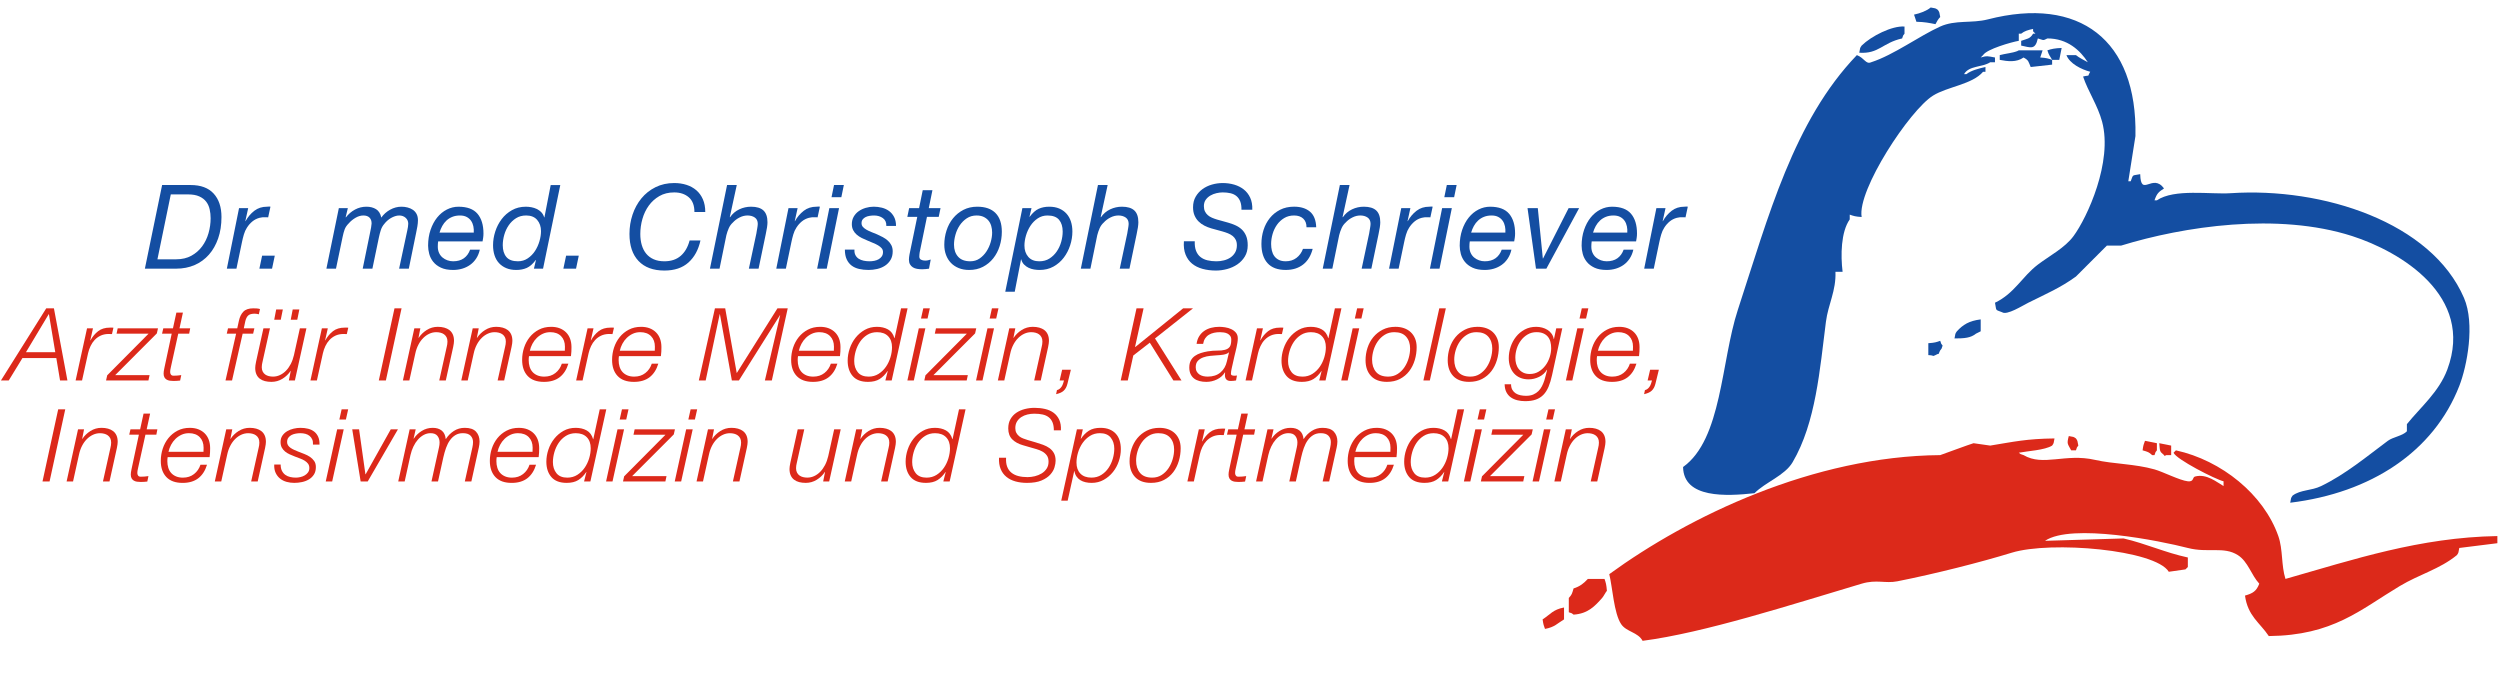 <?xml version="1.0" encoding="utf-8"?>
<!-- Generator: Adobe Illustrator 15.0.2, SVG Export Plug-In . SVG Version: 6.00 Build 0)  -->
<!DOCTYPE svg PUBLIC "-//W3C//DTD SVG 1.1//EN" "http://www.w3.org/Graphics/SVG/1.1/DTD/svg11.dtd">
<svg version="1.1" id="Ebene_1" xmlns:x="http://ns.adobe.com/Extensibility/1.0/" xmlns:i="http://ns.adobe.com/AdobeIllustrator/10.0/" xmlns:graph="http://ns.adobe.com/Graphs/1.0/"
	 xmlns="http://www.w3.org/2000/svg" xmlns:xlink="http://www.w3.org/1999/xlink" x="0px" y="0px" width="525px" height="142px"
	 viewBox="0 0 525 142" style="enable-background:new 0 0 525 142;" xml:space="preserve">
<style type="text/css">
<![CDATA[
	.st0{fill:#144EA2;}
	.st1{fill:#DC291A;}
]]>
</style>
<path class="st0" d="M405.447,1.572c1.039,0.186,0.963,0.121,1.5,0.5c0.377,0.537,0.301,0.473,0.5,1.5
	c-0.455,0.466-0.664,0.877-1,1.5c-1.295-0.254-2.213-0.461-4-0.5c-0.166-0.5-0.332-1-0.5-1.5
	C403.227,2.788,404.58,2.303,405.447,1.572z"/>
<path class="st0" d="M480.947,105.572c0.186-1.038,0.121-0.963,0.5-1.5c1.686-1.254,3.903-0.986,6-2c5.151-2.492,9.666-6.279,14-9.5
	c1.082-0.805,3.086-1.031,4-2c0-0.5,0-1,0-1.5c2.891-3.588,6.742-6.766,8.5-11.5c5.735-15.438-9.869-24.744-20-28
	c-15.662-5.035-35.416-2.021-48.5,2c-1,0-2,0-3,0c-2.166,2.166-4.334,4.334-6.5,6.5c-3.213,2.342-6.244,3.631-10,5.5
	c-1.224,0.608-4.506,2.7-5.5,2c-1.549-0.611-1.131-0.188-1.5-2c4.112-1.964,5.709-5.503,9-8c2.485-1.885,5.67-3.512,7.5-6
	c2.875-3.907,8.25-15.576,6-24c-0.918-3.438-2.984-6.424-4-9.5c1.623-0.414,0.764,0.245,1.5-1c-1.877-0.504-4.306-1.703-5-3.5
	c0.668,0,1.334,0,2,0c0.656,0.555,1.762,1.084,2.5,1.5c-1.613-2.494-4.281-5.007-8.5-5c-0.99,0.559-0.904,0.298-2,0
	c-0.547,2.447-1.453,1.932-3.5,1.5c0-0.334,0-0.666,0-1c1.199-0.44,1.854-0.381,2.5-1.5c0.168,0,0.334,0,0.5,0
	c-0.166-0.166-0.332-0.334-0.5-0.5c0-0.166,0-0.334,0-0.5c-1.062,0.226-1.822,0.448-2.5,1c-0.166,0-0.332,0-0.5,0c0,0.5,0,1,0,1.5
	c-1.519,0.261-6.738,1.744-7.5,3c-0.166,0.166-0.332,0.334-0.5,0.5c1.361-0.398,1.455-0.273,3,0c0,0.334,0,0.666,0,1
	c-0.332,0-0.666,0-1,0c-1.715,1.113-4.443,0.66-5.5,2.5c0.168,0,0.334,0,0.5,0c0.982-0.781,2.578-1.184,4-1.5c0,0.334,0,0.666,0,1
	c-0.166,0-0.332,0-0.5,0c-2.264,2.666-7.453,3.108-10.5,5c-4.912,3.05-15.963,19.865-15,25.5c-1.305-0.08-1.697-0.215-2.5-0.5
	c0,0.334,0,0.666,0,1c-1.863,2.647-1.924,7.578-1.5,11c-0.5,0-1,0-1.5,0c0.164,3.988-1.527,6.82-2,10.5
	c-1.277,9.937-2.107,21.188-7,29.5c-1.65,2.805-5.746,4.201-8,6.5c-5.863,0.638-14.891,1.14-15-5.5
	c8.182-5.854,7.945-22.149,11.5-33c6.43-19.622,11.691-39.64,25-53.5c1.631,0.629,1.875,2.01,3,1.5
	c4.768-1.545,10.047-5.488,14.5-7.5c3.199-1.445,6.615-0.629,10-1.5c19.205-4.942,31.422,4.263,31,24.5c-0.5,3.166-1,6.334-1.5,9.5
	c0.168,0,0.334,0,0.5,0c0.61-1.55,0.188-1.131,2-1.5c0.131,5.012,2.596-0.32,5,3c-1.135,0.734-1.504,1.051-2,2.5
	c0.168,0,0.334,0,0.5,0c3.627-2.493,11.252-1.218,15.5-1.5c19.371-1.286,42.166,6.107,49,22c2.336,5.432,0.651,14.284-1,18.5
	C511.031,94.891,497.891,103.504,480.947,105.572z"/>
<path class="st0" d="M390.447,11.072c0.186-1.038,0.121-0.963,0.5-1.5c2.047-2.014,6.389-4.194,9-4c0,0.5,0,1,0,1.5
	c-0.402,0.511-0.178,0.137-0.5,1C395.316,8.986,394.566,11.352,390.447,11.072z"/>
<path class="st0" d="M432.947,10.072c-0.166,0.833-0.332,1.666-0.5,2.5c-0.5,0-1,0-1.5,0c-0.48-0.883-0.629-0.84-1-2
	C430.811,10.273,431.523,10.127,432.947,10.072z"/>
<path class="st0" d="M423.947,10.572c1.666,0,3.334,0,5,0c-0.166,0.5-0.332,1-0.5,1.5c1.307,0.08,1.696,0.215,2.5,0.5
	c0,0.334,0,0.666,0,1c-1.5,0.166-3,0.334-4.5,0.5c-0.5-1.137-0.373-1.387-1.5-2c-1.478,1.064-3.357,0.818-5,0.5c0-0.334,0-0.666,0-1
	C420.793,11.309,423.219,11.064,423.947,10.572z"/>
<path class="st0" d="M415.947,67.072c0,0.834,0,1.666,0,2.5c-0.332,0.167-0.666,0.333-1,0.5c-1.113,0.896-2.398,0.999-4.5,1
	c0.186-1.038,0.121-0.962,0.5-1.5C412.236,68.172,413.504,67.383,415.947,67.072z"/>
<path class="st0" d="M404.947,72.072c1.307-0.08,1.697-0.215,2.5-0.5c0.316,0.877,0.098,0.484,0.5,1c-0.314,0.877-0.096,0.484-0.5,1
	c-0.646,1.232,0.215,0.341-1,1c-0.771,0.354-0.066,0.063-1.5,0C404.947,73.739,404.947,72.904,404.947,72.072z"/>
<g>
	<path class="st0" d="M40.037,38.856c2.125,0,3.736,0.599,4.831,1.796c1.095,1.198,1.642,2.838,1.642,4.92
		c0,1.657-0.231,3.153-0.695,4.489c-0.464,1.337-1.111,2.477-1.942,3.419c-0.831,0.943-1.83,1.669-2.997,2.177
		c-1.167,0.509-2.461,0.763-3.884,0.763h-6.568l3.62-17.565L40.037,38.856L40.037,38.856z M37.017,54.453
		c1.214,0,2.273-0.25,3.176-0.75c0.903-0.5,1.654-1.156,2.254-1.968c0.599-0.812,1.046-1.734,1.342-2.768
		c0.295-1.033,0.443-2.083,0.443-3.148c0-0.64-0.068-1.263-0.204-1.87c-0.136-0.606-0.38-1.14-0.731-1.599s-0.835-0.828-1.45-1.107
		c-0.615-0.279-1.395-0.418-2.337-0.418h-3.644l-2.805,13.628H37.017z"/>
	<path class="st0" d="M52.12,43.703l-0.6,2.73h0.048c0.479-0.869,1.091-1.59,1.834-2.165c0.743-0.574,1.634-0.861,2.673-0.861
		c0.127,0,0.248-0.008,0.359-0.024c0.112-0.016,0.231-0.008,0.359,0.024l-0.479,2.239c-0.064-0.016-0.168-0.025-0.312-0.025h-0.288
		c-0.256,0-0.464,0.004-0.623,0.013c-0.16,0.008-0.36,0.045-0.6,0.11c-0.56,0.148-1.059,0.402-1.498,0.763
		c-0.44,0.361-0.819,0.796-1.139,1.304c-0.272,0.41-0.488,0.89-0.647,1.439c-0.16,0.549-0.288,1.062-0.384,1.538l-1.174,5.633
		h-2.014L50.2,43.703H52.12z"/>
	<path class="st0" d="M57.705,53.69l-0.575,2.73h-2.661l0.576-2.73H57.705z"/>
	<path class="st0" d="M73.048,43.703l-0.456,1.894l0.048,0.049c0.527-0.689,1.163-1.234,1.906-1.636
		c0.743-0.401,1.546-0.603,2.409-0.603c0.783,0,1.454,0.172,2.014,0.517c0.559,0.344,0.926,0.935,1.103,1.771
		c0.479-0.689,1.099-1.243,1.858-1.661c0.759-0.418,1.554-0.627,2.385-0.627c0.432,0,0.855,0.054,1.271,0.16
		s0.787,0.271,1.115,0.492c0.328,0.222,0.587,0.513,0.779,0.874c0.192,0.361,0.288,0.804,0.288,1.328c0,0.377-0.04,0.804-0.12,1.279
		c-0.08,0.476-0.16,0.894-0.24,1.255l-1.558,7.626h-2.038l1.726-8.069c0.048-0.197,0.092-0.431,0.132-0.701
		c0.04-0.271,0.06-0.496,0.06-0.677c0-0.492-0.18-0.901-0.54-1.23c-0.359-0.328-0.812-0.492-1.354-0.492
		c-0.288,0-0.58,0.049-0.875,0.147c-0.296,0.099-0.58,0.226-0.851,0.381c-0.272,0.156-0.527,0.34-0.767,0.554
		c-0.24,0.213-0.448,0.435-0.623,0.664c-0.336,0.377-0.584,0.812-0.743,1.304c-0.16,0.492-0.296,1.009-0.408,1.55l-1.367,6.568
		h-2.038l1.486-7.257c0.112-0.492,0.204-0.951,0.276-1.377c0.072-0.426,0.108-0.713,0.108-0.861c0-0.525-0.148-0.935-0.443-1.23
		c-0.296-0.295-0.724-0.443-1.283-0.443c-0.56,0-1.115,0.164-1.666,0.492c-0.552,0.329-1.011,0.706-1.378,1.132
		c-0.432,0.427-0.728,0.857-0.887,1.292c-0.16,0.435-0.304,0.963-0.432,1.587l-1.39,6.667h-2.014l2.613-12.718L73.048,43.703
		L73.048,43.703z"/>
	<path class="st0" d="M91.938,51.796c0,0.492,0.088,0.931,0.264,1.316c0.176,0.385,0.416,0.705,0.719,0.959
		c0.303,0.254,0.647,0.451,1.031,0.59c0.384,0.139,0.783,0.209,1.199,0.209c0.911,0,1.662-0.209,2.253-0.627
		c0.591-0.418,1.031-1.021,1.318-1.808h2.038c-0.16,0.706-0.416,1.325-0.767,1.857c-0.352,0.533-0.775,0.976-1.271,1.329
		c-0.495,0.353-1.047,0.619-1.654,0.799c-0.607,0.18-1.247,0.271-1.918,0.271c-1.023,0-1.874-0.16-2.553-0.479
		c-0.679-0.319-1.219-0.729-1.618-1.23c-0.399-0.5-0.679-1.049-0.839-1.648c-0.16-0.599-0.24-1.177-0.24-1.734
		c0-1.213,0.171-2.325,0.516-3.333c0.343-1.008,0.807-1.873,1.39-2.595c0.583-0.721,1.262-1.279,2.038-1.673
		c0.776-0.394,1.586-0.59,2.434-0.59c1.822,0,3.152,0.492,3.991,1.476c0.839,0.984,1.259,2.37,1.259,4.158
		c0,0.328-0.024,0.639-0.072,0.935c-0.048,0.295-0.088,0.533-0.12,0.713H92.01C91.962,51.05,91.938,51.419,91.938,51.796z
		 M99.406,47.528c-0.088-0.435-0.248-0.82-0.479-1.156c-0.232-0.336-0.54-0.606-0.923-0.812c-0.384-0.205-0.855-0.307-1.415-0.307
		c-0.591,0-1.123,0.094-1.594,0.283c-0.472,0.189-0.883,0.447-1.235,0.775c-0.352,0.328-0.647,0.709-0.887,1.144
		c-0.24,0.435-0.432,0.898-0.575,1.39h7.192C99.521,48.401,99.493,47.962,99.406,47.528z"/>
	<path class="st0" d="M112.123,56.421l0.432-1.82h-0.048c-0.608,0.82-1.235,1.374-1.882,1.661c-0.647,0.287-1.387,0.43-2.218,0.43
		c-0.783,0-1.479-0.127-2.085-0.381c-0.607-0.254-1.119-0.606-1.534-1.058c-0.416-0.451-0.728-0.997-0.935-1.636
		c-0.208-0.639-0.312-1.344-0.312-2.115c0-0.968,0.156-1.931,0.467-2.891s0.759-1.824,1.342-2.595s1.303-1.398,2.158-1.882
		c0.855-0.483,1.826-0.726,2.913-0.726c0.384,0,0.775,0.037,1.175,0.111c0.4,0.074,0.779,0.197,1.139,0.369
		c0.36,0.172,0.675,0.402,0.947,0.688c0.272,0.287,0.471,0.644,0.6,1.07h0.048l1.318-6.79h2.014l-3.62,17.565H112.123z
		 M106.333,53.961c0.503,0.607,1.314,0.91,2.434,0.91c0.767,0,1.454-0.205,2.062-0.615c0.607-0.41,1.115-0.926,1.522-1.55
		c0.407-0.623,0.719-1.308,0.935-2.054c0.216-0.746,0.324-1.447,0.324-2.104c0-0.951-0.268-1.738-0.803-2.362
		c-0.536-0.623-1.306-0.935-2.313-0.935c-0.815,0-1.526,0.193-2.134,0.578c-0.608,0.385-1.119,0.882-1.534,1.488
		c-0.416,0.607-0.728,1.279-0.935,2.017c-0.208,0.738-0.312,1.46-0.312,2.165C105.579,52.534,105.83,53.354,106.333,53.961z"/>
	<path class="st0" d="M121.543,53.69l-0.575,2.73h-2.661l0.576-2.73H121.543z"/>
	<path class="st0" d="M144.57,55.129c-1.255,1.124-2.937,1.685-5.046,1.685c-2.349,0-4.159-0.668-5.43-2.005
		c-1.271-1.336-1.906-3.227-1.906-5.67c0-1.427,0.216-2.784,0.647-4.071c0.432-1.288,1.051-2.423,1.858-3.407
		c0.807-0.984,1.794-1.767,2.961-2.349c1.166-0.582,2.477-0.874,3.931-0.874c0.927,0,1.786,0.127,2.577,0.381
		c0.792,0.254,1.478,0.631,2.062,1.131c0.583,0.5,1.042,1.132,1.378,1.895c0.335,0.763,0.503,1.652,0.503,2.669h-2.277
		c0-1.377-0.396-2.406-1.187-3.087c-0.791-0.68-1.81-1.021-3.057-1.021c-1.198,0-2.241,0.258-3.128,0.775
		c-0.887,0.517-1.626,1.185-2.217,2.005c-0.591,0.82-1.035,1.75-1.331,2.792c-0.296,1.042-0.443,2.095-0.443,3.161
		c0,0.853,0.104,1.632,0.312,2.337c0.208,0.706,0.519,1.308,0.935,1.808s0.938,0.89,1.57,1.168c0.631,0.279,1.378,0.418,2.241,0.418
		c1.406,0,2.549-0.381,3.428-1.144s1.502-1.841,1.87-3.235h2.278C146.667,52.46,145.824,54.006,144.57,55.129z"/>
	<path class="st0" d="M154.722,38.856l-1.462,6.716l0.048,0.049c0.511-0.738,1.158-1.292,1.941-1.66
		c0.783-0.369,1.606-0.554,2.469-0.554c1.167,0,2.034,0.263,2.601,0.787c0.567,0.525,0.851,1.353,0.851,2.485
		c0,0.279-0.032,0.64-0.096,1.083c-0.064,0.443-0.152,0.91-0.264,1.402l-1.51,7.257h-2.038l1.583-7.429
		c0.016-0.131,0.04-0.283,0.072-0.455s0.064-0.353,0.096-0.542c0.032-0.188,0.06-0.369,0.083-0.541
		c0.023-0.172,0.036-0.315,0.036-0.431c0-0.606-0.208-1.054-0.623-1.341c-0.416-0.287-0.927-0.43-1.535-0.43
		c-0.56,0-1.115,0.139-1.666,0.418c-0.551,0.279-1.019,0.632-1.402,1.058c-0.368,0.328-0.655,0.726-0.863,1.193
		c-0.208,0.467-0.376,0.956-0.504,1.464l-1.438,7.036h-2.014l3.596-17.565H154.722z"/>
	<path class="st0" d="M167.5,43.703l-0.6,2.73h0.048c0.479-0.869,1.091-1.59,1.834-2.165c0.743-0.574,1.634-0.861,2.673-0.861
		c0.127,0,0.248-0.008,0.359-0.024c0.112-0.016,0.231-0.008,0.359,0.024l-0.479,2.239c-0.064-0.016-0.168-0.025-0.312-0.025h-0.288
		c-0.256,0-0.464,0.004-0.623,0.013c-0.16,0.008-0.36,0.045-0.6,0.11c-0.56,0.148-1.059,0.402-1.498,0.763
		c-0.44,0.361-0.819,0.796-1.139,1.304c-0.272,0.41-0.488,0.89-0.647,1.439c-0.16,0.549-0.288,1.062-0.384,1.538l-1.174,5.633
		h-2.014l2.565-12.718H167.5z"/>
	<path class="st0" d="M176.201,43.703l-2.589,12.718h-2.014l2.565-12.718H176.201z M174.619,41.415l0.527-2.559h2.062l-0.527,2.559
		H174.619z"/>
	<path class="st0" d="M185.406,45.806c-0.512-0.369-1.126-0.553-1.846-0.553c-0.304,0-0.615,0.024-0.935,0.074
		c-0.32,0.05-0.604,0.135-0.851,0.258c-0.248,0.123-0.452,0.287-0.611,0.492s-0.24,0.471-0.24,0.799c0,0.295,0.092,0.55,0.276,0.763
		c0.184,0.213,0.432,0.41,0.743,0.59c0.312,0.181,0.663,0.349,1.055,0.504c0.392,0.155,0.787,0.316,1.187,0.479
		c0.416,0.181,0.819,0.377,1.211,0.59c0.391,0.213,0.739,0.455,1.042,0.726c0.304,0.271,0.552,0.59,0.743,0.959
		c0.192,0.369,0.288,0.8,0.288,1.292c0,0.705-0.152,1.308-0.456,1.808c-0.304,0.5-0.695,0.906-1.175,1.217
		c-0.479,0.312-1.019,0.538-1.618,0.677c-0.599,0.139-1.203,0.209-1.81,0.209c-0.719,0-1.382-0.07-1.99-0.209
		s-1.131-0.373-1.57-0.701c-0.439-0.328-0.787-0.767-1.042-1.316c-0.255-0.549-0.384-1.234-0.384-2.054h2.014
		c-0.032,0.459,0.036,0.849,0.204,1.168c0.167,0.32,0.399,0.574,0.695,0.763s0.639,0.324,1.031,0.406
		c0.391,0.083,0.803,0.123,1.234,0.123c0.335,0,0.671-0.033,1.007-0.099c0.335-0.065,0.639-0.176,0.911-0.332
		c0.271-0.156,0.491-0.356,0.659-0.603c0.168-0.247,0.251-0.549,0.251-0.91c0-0.312-0.096-0.578-0.288-0.8
		c-0.191-0.221-0.439-0.422-0.743-0.603c-0.304-0.18-0.651-0.348-1.042-0.504c-0.392-0.156-0.788-0.324-1.187-0.504
		c-0.416-0.164-0.819-0.344-1.21-0.541c-0.391-0.197-0.743-0.431-1.055-0.701c-0.312-0.271-0.56-0.586-0.743-0.947
		c-0.184-0.36-0.276-0.778-0.276-1.254c0-0.59,0.132-1.115,0.396-1.574c0.264-0.459,0.611-0.84,1.043-1.144
		c0.432-0.303,0.923-0.537,1.474-0.701c0.552-0.164,1.115-0.246,1.69-0.246c0.575,0,1.142,0.07,1.702,0.209
		c0.56,0.14,1.059,0.369,1.499,0.689c0.439,0.32,0.795,0.738,1.067,1.254c0.271,0.517,0.407,1.144,0.407,1.882h-2.038
		C186.157,46.72,185.917,46.175,185.406,45.806z"/>
	<path class="st0" d="M197.513,43.703l-0.383,1.845h-2.469l-1.534,7.479c-0.016,0.148-0.032,0.287-0.048,0.418
		c-0.016,0.131-0.024,0.271-0.024,0.418c0,0.329,0.124,0.554,0.372,0.677c0.248,0.123,0.531,0.185,0.851,0.185
		c0.208,0,0.408-0.021,0.6-0.062c0.191-0.041,0.383-0.094,0.575-0.16l-0.359,1.919c-0.24,0.033-0.479,0.062-0.719,0.086
		c-0.24,0.025-0.479,0.037-0.719,0.037c-0.384,0-0.743-0.029-1.079-0.086c-0.335-0.058-0.627-0.164-0.875-0.32
		c-0.248-0.156-0.447-0.365-0.599-0.627c-0.152-0.262-0.228-0.599-0.228-1.009c0-0.18,0.012-0.353,0.036-0.517
		s0.052-0.344,0.084-0.541l1.63-7.897h-2.086l0.384-1.845h2.085l0.767-3.764h2.038l-0.767,3.764H197.513z"/>
	<path class="st0" d="M198.771,48.401c0.312-0.968,0.767-1.821,1.367-2.559c0.599-0.738,1.326-1.329,2.181-1.771
		c0.855-0.442,1.826-0.664,2.913-0.664c1.678,0,2.956,0.447,3.835,1.341s1.318,2.202,1.318,3.924c0,1.033-0.152,2.034-0.456,3.001
		c-0.304,0.968-0.751,1.825-1.342,2.571c-0.591,0.747-1.311,1.341-2.158,1.784c-0.847,0.443-1.814,0.664-2.9,0.664
		c-0.815,0-1.546-0.131-2.194-0.394c-0.647-0.262-1.195-0.627-1.642-1.095c-0.447-0.468-0.791-1.025-1.031-1.673
		c-0.24-0.647-0.359-1.357-0.359-2.128C198.304,50.369,198.459,49.369,198.771,48.401z M201.204,53.912
		c0.576,0.64,1.422,0.959,2.542,0.959c0.751,0,1.41-0.197,1.978-0.59c0.567-0.394,1.046-0.89,1.438-1.488
		c0.391-0.599,0.687-1.25,0.887-1.956c0.2-0.705,0.3-1.369,0.3-1.993c0-0.492-0.064-0.959-0.192-1.402
		c-0.128-0.443-0.328-0.824-0.599-1.144c-0.272-0.32-0.611-0.574-1.019-0.763c-0.407-0.188-0.891-0.283-1.45-0.283
		c-0.783,0-1.471,0.197-2.062,0.59c-0.592,0.394-1.087,0.89-1.486,1.488c-0.4,0.599-0.7,1.259-0.899,1.98
		c-0.2,0.722-0.3,1.411-0.3,2.066C200.341,52.428,200.629,53.272,201.204,53.912z"/>
	<path class="st0" d="M216.619,43.703l-0.432,1.82h0.048c0.607-0.82,1.234-1.377,1.882-1.673c0.648-0.296,1.386-0.443,2.217-0.443
		c0.799,0,1.499,0.127,2.098,0.381c0.6,0.254,1.107,0.611,1.522,1.07s0.727,1.008,0.935,1.648c0.208,0.64,0.312,1.345,0.312,2.116
		c0,0.968-0.156,1.931-0.467,2.891c-0.312,0.959-0.759,1.825-1.343,2.595c-0.583,0.771-1.303,1.394-2.157,1.87
		c-0.855,0.476-1.826,0.713-2.913,0.713c-0.368,0-0.755-0.033-1.163-0.098c-0.407-0.066-0.791-0.185-1.15-0.357
		c-0.36-0.172-0.68-0.402-0.959-0.689c-0.28-0.287-0.476-0.643-0.587-1.07h-0.048l-1.319,6.79h-1.99l3.596-17.564H216.619z
		 M222.408,46.163c-0.503-0.606-1.314-0.91-2.433-0.91c-0.767,0-1.455,0.205-2.062,0.615c-0.608,0.41-1.115,0.927-1.522,1.55
		c-0.408,0.624-0.719,1.304-0.935,2.042c-0.215,0.738-0.323,1.443-0.323,2.116c0,0.951,0.267,1.738,0.803,2.361
		c0.536,0.624,1.307,0.935,2.313,0.935c0.815,0,1.526-0.192,2.134-0.578c0.607-0.385,1.118-0.881,1.534-1.488
		c0.416-0.606,0.727-1.279,0.935-2.017c0.208-0.738,0.312-1.459,0.312-2.165C223.163,47.589,222.911,46.77,222.408,46.163z"/>
	<path class="st0" d="M232.608,38.856l-1.462,6.716l0.048,0.049c0.511-0.738,1.158-1.292,1.941-1.66
		c0.783-0.369,1.606-0.554,2.469-0.554c1.167,0,2.034,0.263,2.601,0.787c0.567,0.525,0.851,1.353,0.851,2.485
		c0,0.279-0.032,0.64-0.096,1.083c-0.064,0.443-0.152,0.91-0.264,1.402l-1.51,7.257h-2.038l1.583-7.429
		c0.016-0.131,0.04-0.283,0.072-0.455c0.032-0.172,0.064-0.353,0.096-0.542c0.032-0.188,0.06-0.369,0.083-0.541
		s0.036-0.315,0.036-0.431c0-0.606-0.208-1.054-0.623-1.341c-0.416-0.287-0.927-0.43-1.535-0.43c-0.56,0-1.115,0.139-1.666,0.418
		c-0.551,0.279-1.019,0.632-1.402,1.058c-0.368,0.328-0.655,0.726-0.863,1.193c-0.208,0.467-0.376,0.956-0.504,1.464l-1.438,7.036
		h-2.014l3.596-17.565H232.608z"/>
	<path class="st0" d="M260.453,42.312c-0.184-0.467-0.448-0.844-0.792-1.131c-0.344-0.287-0.763-0.488-1.258-0.603
		c-0.496-0.114-1.039-0.172-1.63-0.172c-0.416,0-0.855,0.053-1.318,0.16c-0.464,0.107-0.891,0.275-1.283,0.504
		c-0.392,0.23-0.715,0.525-0.971,0.886c-0.256,0.361-0.384,0.804-0.384,1.328c0,0.427,0.072,0.792,0.216,1.095
		c0.144,0.304,0.339,0.566,0.587,0.787c0.248,0.222,0.543,0.406,0.887,0.554c0.343,0.147,0.707,0.279,1.091,0.394l2.301,0.64
		c0.527,0.147,1.039,0.332,1.534,0.554c0.495,0.221,0.935,0.508,1.318,0.861c0.384,0.353,0.691,0.799,0.923,1.341
		c0.231,0.541,0.348,1.205,0.348,1.993c0,0.918-0.204,1.709-0.611,2.374c-0.407,0.665-0.931,1.214-1.57,1.648
		c-0.64,0.435-1.354,0.759-2.146,0.972c-0.791,0.213-1.57,0.32-2.337,0.32c-1.023,0-1.966-0.119-2.829-0.356
		c-0.863-0.238-1.594-0.603-2.193-1.095c-0.6-0.492-1.055-1.127-1.367-1.907c-0.312-0.779-0.428-1.71-0.348-2.792h2.278
		c-0.032,0.787,0.056,1.451,0.264,1.993c0.208,0.541,0.515,0.976,0.923,1.304c0.408,0.328,0.899,0.562,1.474,0.701
		c0.576,0.139,1.207,0.209,1.894,0.209c0.527,0,1.051-0.065,1.57-0.197c0.519-0.131,0.979-0.332,1.378-0.603
		s0.723-0.619,0.971-1.046c0.248-0.426,0.372-0.935,0.372-1.525c0-0.443-0.08-0.824-0.24-1.144c-0.16-0.32-0.38-0.59-0.659-0.812
		c-0.28-0.221-0.604-0.406-0.971-0.553c-0.368-0.148-0.759-0.279-1.175-0.394l-2.325-0.64c-0.512-0.148-0.999-0.34-1.462-0.578
		c-0.464-0.238-0.872-0.533-1.223-0.886c-0.352-0.353-0.632-0.771-0.839-1.254c-0.207-0.483-0.312-1.054-0.312-1.71
		c0-0.853,0.184-1.595,0.551-2.227c0.368-0.631,0.843-1.16,1.427-1.586c0.583-0.426,1.247-0.746,1.99-0.959
		c0.743-0.213,1.498-0.32,2.265-0.32c0.847,0,1.65,0.111,2.409,0.332c0.759,0.222,1.427,0.558,2.002,1.009
		c0.575,0.451,1.026,1.029,1.354,1.734c0.327,0.705,0.475,1.55,0.443,2.534h-2.277C260.72,43.358,260.636,42.78,260.453,42.312z"/>
	<path class="st0" d="M273.673,45.904c-0.463-0.435-1.103-0.652-1.917-0.652c-0.783,0-1.475,0.181-2.074,0.541
		c-0.6,0.361-1.103,0.829-1.51,1.402c-0.408,0.574-0.716,1.218-0.924,1.931c-0.207,0.713-0.312,1.415-0.312,2.103
		c0,0.492,0.053,0.959,0.156,1.402c0.104,0.443,0.275,0.829,0.516,1.156c0.24,0.328,0.556,0.59,0.947,0.787
		c0.391,0.197,0.875,0.295,1.45,0.295c0.878,0,1.63-0.238,2.253-0.713c0.623-0.475,1.079-1.107,1.366-1.896h2.038
		c-0.368,1.443-1.039,2.542-2.014,3.297c-0.977,0.754-2.189,1.131-3.645,1.131c-1.693,0-2.97-0.476-3.824-1.427
		c-0.855-0.951-1.281-2.296-1.281-4.035c0-1.017,0.146-1.992,0.442-2.927c0.296-0.935,0.733-1.767,1.317-2.497
		c0.584-0.729,1.304-1.312,2.158-1.747c0.854-0.434,1.834-0.652,2.938-0.652c1.404,0,2.521,0.349,3.344,1.045
		c0.823,0.697,1.26,1.792,1.307,3.284h-2.037C274.368,46.95,274.137,46.339,273.673,45.904z"/>
	<path class="st0" d="M283.406,38.856l-1.463,6.716l0.048,0.049c0.512-0.738,1.159-1.292,1.942-1.66
		c0.781-0.369,1.604-0.554,2.469-0.554c1.166,0,2.033,0.263,2.602,0.787c0.566,0.525,0.852,1.353,0.852,2.485
		c0,0.279-0.033,0.64-0.097,1.083c-0.063,0.443-0.151,0.91-0.264,1.402l-1.511,7.257h-2.037l1.582-7.429
		c0.016-0.131,0.039-0.283,0.072-0.455c0.03-0.172,0.062-0.353,0.096-0.542c0.031-0.188,0.06-0.369,0.084-0.541
		c0.023-0.172,0.035-0.315,0.035-0.431c0-0.606-0.207-1.054-0.623-1.341c-0.416-0.287-0.928-0.43-1.534-0.43
		c-0.56,0-1.114,0.139-1.666,0.418c-0.552,0.279-1.019,0.632-1.402,1.058c-0.368,0.328-0.655,0.726-0.862,1.193
		c-0.209,0.467-0.375,0.956-0.504,1.464l-1.438,7.036h-2.014l3.596-17.565H283.406z"/>
	<path class="st0" d="M296.184,43.703l-0.599,2.73h0.048c0.479-0.869,1.092-1.59,1.834-2.165c0.743-0.574,1.635-0.861,2.674-0.861
		c0.127,0,0.246-0.008,0.358-0.024c0.11-0.016,0.231-0.008,0.358,0.024l-0.479,2.239c-0.062-0.016-0.168-0.025-0.312-0.025h-0.286
		c-0.257,0-0.464,0.004-0.624,0.013c-0.159,0.008-0.359,0.045-0.6,0.11c-0.56,0.148-1.06,0.402-1.498,0.763
		c-0.439,0.361-0.819,0.796-1.14,1.304c-0.271,0.41-0.487,0.89-0.647,1.439c-0.158,0.549-0.287,1.062-0.383,1.538l-1.175,5.633
		H291.7l2.563-12.718H296.184z"/>
	<path class="st0" d="M304.886,43.703l-2.589,12.718h-2.014l2.564-12.718H304.886z M303.305,41.415l0.526-2.559h2.062l-0.526,2.559
		H303.305z"/>
	<path class="st0" d="M308.577,51.796c0,0.492,0.088,0.931,0.264,1.316c0.177,0.385,0.415,0.705,0.72,0.959
		c0.304,0.254,0.646,0.451,1.03,0.59c0.384,0.139,0.783,0.209,1.199,0.209c0.91,0,1.661-0.209,2.253-0.627
		c0.591-0.418,1.031-1.021,1.318-1.808h2.037c-0.16,0.706-0.416,1.325-0.768,1.857c-0.352,0.533-0.775,0.976-1.271,1.329
		s-1.047,0.619-1.653,0.799c-0.606,0.18-1.246,0.271-1.917,0.271c-1.023,0-1.874-0.16-2.555-0.479
		c-0.68-0.319-1.219-0.729-1.617-1.23c-0.399-0.5-0.68-1.049-0.84-1.648c-0.159-0.599-0.239-1.177-0.239-1.734
		c0-1.213,0.172-2.325,0.517-3.333c0.344-1.008,0.807-1.873,1.391-2.595c0.582-0.721,1.263-1.279,2.037-1.673s1.586-0.59,2.434-0.59
		c1.822,0,3.152,0.492,3.992,1.476c0.839,0.984,1.258,2.37,1.258,4.158c0,0.328-0.023,0.639-0.07,0.935
		c-0.049,0.296-0.089,0.533-0.121,0.713h-9.324C308.602,51.05,308.577,51.419,308.577,51.796z M316.045,47.528
		c-0.088-0.435-0.248-0.82-0.479-1.156c-0.232-0.336-0.539-0.606-0.924-0.812c-0.384-0.205-0.854-0.307-1.414-0.307
		c-0.592,0-1.123,0.094-1.595,0.283s-0.883,0.447-1.233,0.775c-0.353,0.328-0.647,0.709-0.889,1.144
		c-0.238,0.435-0.431,0.898-0.574,1.39h7.191C316.16,48.401,316.133,47.962,316.045,47.528z"/>
	<path class="st0" d="M322.555,56.421l-1.775-12.718h2.158l1.055,10.578h0.049l5.369-10.578h2.206l-6.882,12.718H322.555
		L322.555,56.421z"/>
	<path class="st0" d="M334.18,51.796c0,0.492,0.088,0.931,0.264,1.316c0.177,0.385,0.416,0.705,0.721,0.959
		c0.303,0.254,0.646,0.451,1.029,0.59c0.385,0.139,0.783,0.209,1.199,0.209c0.91,0,1.662-0.209,2.254-0.627
		c0.59-0.418,1.03-1.021,1.317-1.808h2.038c-0.16,0.706-0.416,1.325-0.768,1.857c-0.353,0.533-0.775,0.976-1.271,1.329
		s-1.047,0.619-1.654,0.799c-0.606,0.18-1.246,0.271-1.916,0.271c-1.023,0-1.875-0.16-2.555-0.479
		c-0.68-0.319-1.219-0.729-1.617-1.23c-0.4-0.5-0.681-1.049-0.84-1.648c-0.16-0.599-0.24-1.177-0.24-1.734
		c0-1.213,0.172-2.325,0.517-3.333c0.344-1.008,0.807-1.873,1.391-2.595c0.583-0.721,1.263-1.279,2.038-1.673
		c0.773-0.394,1.586-0.59,2.434-0.59c1.821,0,3.151,0.492,3.992,1.476c0.838,0.984,1.258,2.37,1.258,4.158
		c0,0.328-0.023,0.639-0.071,0.935s-0.089,0.533-0.12,0.713h-9.325C334.204,51.05,334.18,51.419,334.18,51.796z M341.646,47.528
		c-0.088-0.435-0.248-0.82-0.479-1.156c-0.232-0.336-0.539-0.606-0.923-0.812c-0.384-0.205-0.854-0.307-1.415-0.307
		c-0.592,0-1.122,0.094-1.594,0.283c-0.473,0.189-0.883,0.447-1.234,0.775s-0.646,0.709-0.889,1.144
		c-0.238,0.435-0.43,0.898-0.574,1.39h7.191C341.764,48.401,341.734,47.962,341.646,47.528z"/>
	<path class="st0" d="M349.761,43.703l-0.599,2.73h0.048c0.479-0.869,1.091-1.59,1.834-2.165c0.743-0.574,1.634-0.861,2.673-0.861
		c0.129,0,0.247-0.008,0.359-0.024c0.111-0.016,0.23-0.008,0.359,0.024l-0.479,2.239c-0.063-0.016-0.168-0.025-0.312-0.025h-0.287
		c-0.256,0-0.465,0.004-0.625,0.013c-0.158,0.008-0.358,0.045-0.599,0.11c-0.56,0.148-1.06,0.402-1.499,0.763
		c-0.438,0.361-0.818,0.796-1.139,1.304c-0.271,0.41-0.487,0.89-0.646,1.439c-0.16,0.549-0.287,1.062-0.384,1.538l-1.175,5.633
		h-2.014l2.563-12.718H349.761z"/>
</g>
<path class="st1" d="M434.447,91.572c1.039,0.186,0.963,0.121,1.5,0.5c0.377,0.535,0.301,0.473,0.5,1.5
	c-0.402,0.511-0.179,0.137-0.5,1c-0.332,0-0.666,0-1,0C434.191,93.148,433.992,93.253,434.447,91.572z"/>
<path class="st1" d="M431.447,92.072c-0.187,1.037-0.121,0.962-0.5,1.5c-1.506,0.964-5.197,1.145-7,1.5
	c0.512,0.402,0.137,0.178,1,0.5c4.112,2.439,8.758-0.428,15,1c3.897,0.891,8.301,0.816,12.5,2c1.783,0.502,5.291,2.31,7,2.5
	c1.312,0.146,0.936-0.846,1.5-1c2.465-0.674,4.66,1.255,6,2c0-0.334,0-0.668,0-1c-1.72-0.413-9.947-4.619-10.5-6
	c0.168-0.168,0.334-0.334,0.5-0.5c9.602,2.117,18.428,9.264,21.5,18c0.996,2.832,0.59,6.152,1.5,9c14.334-4.078,28.207-8.727,44.5-9
	c0,0.5,0,1,0,1.5c-2.666,0.332-5.334,0.666-8,1c-0.187,1.037-0.121,0.962-0.5,1.5c-3.599,2.947-7.818,3.998-12,6.5
	c-8.318,4.978-13.998,10.367-27.5,10.5c-1.902-2.855-4.402-4.174-5-8.5c1.645-0.463,2.41-0.93,3-2.5c-1.688-1.823-2.359-4.641-4.5-6
	c-2.978-1.891-6.238-0.401-10.5-1.5c-5.836-1.506-24.431-5.252-30-1.5c5.5-0.168,11.002-0.334,16.5-0.5
	c4.778,1.115,8.701,2.965,13.5,4c0,0.666,0,1.332,0,2c-0.166,0.166-0.332,0.332-0.5,0.5c-1.166,0.166-2.332,0.332-3.5,0.5
	c-2.816-4.637-24.734-6.537-33-4c-6.502,1.996-15.947,4.402-24,6c-2.533,0.503-4.357-0.437-7.5,0.5
	c-14.949,4.451-33.068,10.326-46,12c-0.963-1.818-3.4-1.868-4.5-3.5c-1.539-2.285-1.816-7.764-2.5-10.5
	c16.74-12.188,42.904-24.793,69.5-25c0.037,0,6.344-2.329,7-2.5c1.166,0.166,2.334,0.332,3.5,0.5
	C423.059,92.74,425.533,92.148,431.447,92.072z"/>
<path class="st1" d="M450.447,92.572c0.834,0.166,1.668,0.332,2.5,0.5c0,0.5,0,1,0,1.5c-0.402,0.511-0.179,0.137-0.5,1
	c-0.166,0-0.332,0-0.5,0c-0.681-0.631-0.883-0.684-2-1C450.094,93.408,450.174,93.334,450.447,92.572z"/>
<path class="st1" d="M453.447,93.072c0.834,0.166,1.668,0.332,2.5,0.5c0,0.666,0,1.332,0,2c-0.332,0-0.666,0-1,0
	c-0.484,0.126-0.189,0.392-0.5,0C453.479,94.738,453.613,94.854,453.447,93.072z"/>
<path class="st1" d="M333.447,121.572c1.166,0,2.334,0,3.5,0c0.279,0.802,0.4,1.201,0.5,2.5c-0.34,0.386-0.654,1.115-1,1.5
	c-1.5,1.686-2.961,3.309-6,3.5c-0.51-0.402-0.137-0.178-1-0.5c0-1,0-2,0-3c0.631-0.68,0.684-0.885,1-2
	C331.807,123.148,332.607,122.48,333.447,121.572z"/>
<path class="st1" d="M328.447,127.572c0,0.832,0,1.666,0,2.5c-1.445,0.863-1.938,1.621-4,2c-0.268-0.758-0.338-0.848-0.5-2
	C325.547,129.042,326.119,128.002,328.447,127.572z"/>
<g>
	<path class="st1" d="M11.324,64.75l2.835,15.146H12.61l-0.785-4.709H4.714l-2.879,4.709H0.199l9.51-15.146H11.324z M11.607,73.956
		l-1.331-7.976h-0.044l-4.777,7.976H11.607z"/>
	<path class="st1" d="M19.524,68.95l-0.567,2.524H19c0.437-0.792,0.974-1.435,1.614-1.93c0.64-0.495,1.461-0.743,2.465-0.743h0.371
		c0.073,0,0.138,0,0.196,0s0.116,0.007,0.175,0.021l-0.306,1.335c-0.131,0-0.262-0.002-0.393-0.01
		c-0.131-0.007-0.262-0.011-0.393-0.011c-0.611,0.015-1.152,0.135-1.625,0.36c-0.473,0.227-0.883,0.527-1.232,0.901
		c-0.349,0.375-0.636,0.803-0.861,1.285c-0.226,0.479-0.396,0.976-0.513,1.483l-1.265,5.728H15.88l2.399-10.946h1.245V68.95z"/>
	<path class="st1" d="M33.179,68.95l-0.24,1.061l-8.747,8.761h7.22l-0.24,1.125h-8.899l0.24-1.082l8.681-8.739h-6.718l0.24-1.125
		H33.179z"/>
	<path class="st1" d="M36.32,68.95l0.72-3.309h1.375l-0.72,3.309h2.247l-0.218,1.125h-2.29l-1.549,7.021
		c-0.058,0.254-0.098,0.449-0.12,0.584c-0.021,0.135-0.033,0.285-0.033,0.455c0,0.198,0.055,0.375,0.164,0.53
		s0.294,0.233,0.556,0.233c0.538,0,1.076-0.043,1.614-0.127l-0.24,1.146c-0.233,0.028-0.466,0.049-0.698,0.063
		c-0.233,0.014-0.465,0.021-0.698,0.021c-0.262,0-0.517-0.019-0.764-0.054c-0.248-0.035-0.469-0.109-0.665-0.223
		c-0.196-0.115-0.353-0.271-0.469-0.479c-0.116-0.204-0.174-0.471-0.174-0.795c0-0.113,0.011-0.27,0.033-0.467
		c0.022-0.198,0.062-0.418,0.12-0.657l1.548-7.255H34.03l0.262-1.125h2.028V68.95z"/>
	<path class="st1" d="M50.956,70.074l-2.225,9.82h-1.374l2.225-9.82h-1.963l0.262-1.125h1.941l0.349-1.591
		c0.174-0.806,0.487-1.442,0.938-1.909c0.45-0.467,1.141-0.7,2.072-0.7c0.247,0,0.487,0.007,0.72,0.021
		c0.232,0.014,0.465,0.057,0.698,0.127L54.359,66c-0.146-0.028-0.288-0.057-0.425-0.085c-0.139-0.028-0.28-0.042-0.426-0.042
		c-0.64,0-1.098,0.124-1.374,0.371c-0.276,0.248-0.48,0.64-0.611,1.177l-0.327,1.527h2.225l-0.262,1.125L50.956,70.074
		L50.956,70.074z"/>
	<path class="st1" d="M60.662,79.896l0.393-1.994h-0.043c-0.422,0.649-0.985,1.195-1.69,1.634c-0.706,0.438-1.48,0.657-2.323,0.657
		c-0.495,0-0.949-0.053-1.363-0.159c-0.415-0.104-0.774-0.275-1.08-0.509c-0.306-0.234-0.542-0.537-0.709-0.912
		s-0.251-0.824-0.251-1.348c0-0.298,0.058-0.729,0.175-1.295l1.548-7.021h1.375l-1.571,7.063c-0.043,0.17-0.08,0.351-0.109,0.541
		c-0.029,0.19-0.043,0.379-0.043,0.562c0,0.354,0.065,0.658,0.196,0.912c0.131,0.255,0.305,0.459,0.523,0.615
		c0.218,0.155,0.469,0.27,0.752,0.34c0.284,0.07,0.578,0.105,0.883,0.105c0.509,0,0.993-0.105,1.451-0.318
		c0.458-0.211,0.879-0.513,1.265-0.9c0.385-0.391,0.723-0.863,1.014-1.422s0.516-1.184,0.676-1.877l1.243-5.622h1.374l-2.421,10.946
		H60.662z M59.396,64.983l-0.436,2.164h-1.375L58,64.983H59.396z M62.865,64.983l-0.437,2.164h-1.374l0.415-2.164H62.865z"/>
	<path class="st1" d="M68.841,68.95l-0.567,2.524h0.043c0.437-0.792,0.974-1.435,1.614-1.93c0.64-0.495,1.461-0.743,2.465-0.743
		h0.371c0.073,0,0.138,0,0.196,0s0.116,0.007,0.175,0.021l-0.306,1.335c-0.131,0-0.262-0.002-0.393-0.01
		c-0.131-0.007-0.262-0.011-0.393-0.011c-0.611,0.015-1.152,0.135-1.625,0.36c-0.473,0.227-0.883,0.527-1.232,0.901
		c-0.349,0.375-0.636,0.803-0.861,1.285c-0.226,0.479-0.396,0.976-0.513,1.483l-1.265,5.728h-1.353l2.399-10.946h1.245V68.95z"/>
	<path class="st1" d="M84.327,64.75l-3.293,15.146H79.55l3.294-15.146H84.327z"/>
	<path class="st1" d="M88.275,68.95l-0.393,1.994h0.043c0.422-0.65,0.985-1.198,1.69-1.644c0.706-0.445,1.479-0.668,2.323-0.668
		c0.494,0,0.949,0.057,1.363,0.169c0.415,0.113,0.774,0.287,1.08,0.52c0.306,0.233,0.542,0.538,0.709,0.913
		c0.167,0.374,0.251,0.824,0.251,1.347c0,0.297-0.059,0.729-0.175,1.294l-1.548,7.021h-1.375l1.571-7.063
		c0.043-0.17,0.08-0.351,0.109-0.541c0.029-0.19,0.043-0.378,0.043-0.562c0-0.368-0.065-0.675-0.196-0.922
		c-0.131-0.248-0.305-0.449-0.523-0.605c-0.218-0.155-0.469-0.268-0.752-0.339c-0.284-0.07-0.578-0.106-0.883-0.106
		c-0.495,0-0.975,0.106-1.439,0.318c-0.466,0.212-0.895,0.513-1.287,0.901c-0.392,0.388-0.734,0.862-1.025,1.421
		s-0.509,1.185-0.654,1.877l-1.243,5.621H84.61l2.4-10.946H88.275z"/>
	<path class="st1" d="M100.533,68.95l-0.393,1.994h0.043c0.422-0.65,0.985-1.198,1.69-1.644c0.706-0.445,1.479-0.668,2.323-0.668
		c0.494,0,0.949,0.057,1.363,0.169c0.415,0.113,0.774,0.287,1.08,0.52c0.306,0.233,0.542,0.538,0.709,0.913
		c0.167,0.374,0.251,0.824,0.251,1.347c0,0.297-0.059,0.729-0.175,1.294l-1.548,7.021h-1.375l1.571-7.063
		c0.043-0.17,0.08-0.351,0.109-0.541c0.029-0.19,0.043-0.378,0.043-0.562c0-0.368-0.065-0.675-0.196-0.922
		c-0.131-0.248-0.305-0.449-0.523-0.605c-0.218-0.155-0.469-0.268-0.752-0.339c-0.284-0.07-0.578-0.106-0.883-0.106
		c-0.495,0-0.975,0.106-1.439,0.318c-0.466,0.212-0.895,0.513-1.287,0.901s-0.734,0.862-1.025,1.421s-0.509,1.185-0.654,1.877
		l-1.243,5.621h-1.353l2.399-10.945L100.533,68.95L100.533,68.95z"/>
	<path class="st1" d="M111.025,75.632c0,0.495,0.065,0.954,0.196,1.38c0.131,0.424,0.331,0.787,0.6,1.092s0.611,0.545,1.025,0.722
		c0.414,0.177,0.897,0.266,1.45,0.266c0.917,0,1.694-0.251,2.334-0.754c0.64-0.501,1.091-1.155,1.353-1.962h1.374
		c-0.378,1.245-0.989,2.191-1.832,2.843c-0.844,0.65-1.941,0.976-3.294,0.976c-1.498,0-2.636-0.409-3.414-1.229
		c-0.778-0.819-1.167-1.95-1.167-3.394c0-0.877,0.134-1.729,0.404-2.557c0.269-0.828,0.665-1.565,1.188-2.218
		c0.524-0.65,1.164-1.173,1.92-1.569s1.614-0.594,2.574-0.594c0.683,0,1.287,0.103,1.81,0.308c0.524,0.205,0.971,0.495,1.342,0.87
		c0.371,0.375,0.65,0.824,0.84,1.347c0.188,0.523,0.283,1.103,0.283,1.738c0,0.312-0.007,0.623-0.021,0.935
		c-0.015,0.312-0.044,0.629-0.087,0.954h-8.812C111.046,75.038,111.025,75.32,111.025,75.632z M118.626,73.225
		c0.007-0.135,0.011-0.271,0.011-0.414c0-0.934-0.272-1.676-0.818-2.228c-0.545-0.551-1.298-0.827-2.258-0.827
		c-0.567,0-1.087,0.11-1.56,0.328c-0.473,0.221-0.894,0.51-1.265,0.87c-0.371,0.361-0.68,0.774-0.927,1.241
		c-0.248,0.467-0.429,0.955-0.545,1.464h7.351C118.615,73.504,118.619,73.357,118.626,73.225z"/>
	<path class="st1" d="M124.635,68.95l-0.567,2.524h0.043c0.437-0.792,0.974-1.435,1.614-1.93s1.461-0.743,2.465-0.743h0.371
		c0.073,0,0.138,0,0.196,0c0.058,0,0.116,0.007,0.175,0.021l-0.306,1.335c-0.131,0-0.262-0.002-0.393-0.01
		c-0.131-0.007-0.262-0.011-0.393-0.011c-0.611,0.015-1.152,0.135-1.625,0.36c-0.473,0.227-0.883,0.527-1.232,0.901
		c-0.349,0.375-0.636,0.803-0.861,1.285c-0.226,0.479-0.396,0.976-0.513,1.483l-1.265,5.728h-1.353l2.399-10.946h1.245V68.95z"/>
	<path class="st1" d="M129.914,75.632c0,0.495,0.065,0.954,0.196,1.38c0.131,0.424,0.331,0.787,0.6,1.092s0.611,0.545,1.025,0.722
		s0.897,0.266,1.45,0.266c0.917,0,1.694-0.251,2.334-0.754c0.64-0.501,1.091-1.155,1.353-1.962h1.374
		c-0.378,1.245-0.989,2.191-1.832,2.843c-0.844,0.65-1.941,0.976-3.294,0.976c-1.498,0-2.636-0.409-3.414-1.229
		c-0.778-0.819-1.167-1.95-1.167-3.394c0-0.877,0.134-1.729,0.404-2.557c0.269-0.828,0.665-1.565,1.188-2.218
		c0.524-0.65,1.164-1.173,1.92-1.569c0.756-0.396,1.614-0.594,2.574-0.594c0.683,0,1.287,0.103,1.81,0.308
		c0.524,0.205,0.971,0.495,1.342,0.87s0.65,0.824,0.84,1.347c0.188,0.523,0.283,1.103,0.283,1.738c0,0.312-0.007,0.623-0.021,0.935
		c-0.015,0.312-0.044,0.629-0.087,0.954h-8.812C129.936,75.038,129.914,75.32,129.914,75.632z M137.516,73.225
		c0.007-0.135,0.011-0.271,0.011-0.414c0-0.934-0.272-1.676-0.818-2.228c-0.545-0.551-1.298-0.827-2.258-0.827
		c-0.567,0-1.087,0.11-1.56,0.328c-0.473,0.221-0.894,0.51-1.265,0.87c-0.371,0.361-0.68,0.774-0.927,1.241
		c-0.248,0.467-0.429,0.955-0.545,1.464h7.351C137.504,73.504,137.508,73.357,137.516,73.225z"/>
	<path class="st1" d="M152.293,64.75l2.421,13.598l8.551-13.598h2.159l-3.337,15.146h-1.461l3.207-13.704h-0.043l-8.616,13.704
		h-1.483l-2.508-13.917h-0.044l-2.944,13.917h-1.44l3.381-15.146H152.293z"/>
	<path class="st1" d="M167.518,75.632c0,0.495,0.065,0.954,0.196,1.38c0.131,0.424,0.331,0.787,0.6,1.092s0.611,0.545,1.025,0.722
		s0.897,0.266,1.45,0.266c0.917,0,1.694-0.251,2.334-0.754c0.64-0.501,1.091-1.155,1.353-1.962h1.374
		c-0.378,1.245-0.989,2.191-1.832,2.843c-0.844,0.65-1.941,0.976-3.294,0.976c-1.498,0-2.636-0.409-3.414-1.229
		c-0.778-0.819-1.167-1.95-1.167-3.394c0-0.877,0.134-1.729,0.404-2.557c0.269-0.828,0.665-1.565,1.188-2.218
		c0.524-0.65,1.164-1.173,1.92-1.569c0.756-0.396,1.614-0.594,2.574-0.594c0.683,0,1.287,0.103,1.81,0.308
		c0.524,0.205,0.971,0.495,1.342,0.87s0.65,0.824,0.84,1.347c0.188,0.523,0.283,1.103,0.283,1.738c0,0.312-0.007,0.623-0.021,0.935
		c-0.015,0.312-0.044,0.629-0.087,0.954h-8.812C167.54,75.038,167.518,75.32,167.518,75.632z M175.12,73.225
		c0.007-0.135,0.011-0.271,0.011-0.414c0-0.934-0.272-1.676-0.818-2.228c-0.545-0.551-1.298-0.827-2.258-0.827
		c-0.567,0-1.087,0.11-1.56,0.328c-0.473,0.221-0.894,0.51-1.265,0.87c-0.371,0.361-0.68,0.774-0.927,1.241
		c-0.248,0.467-0.429,0.955-0.545,1.464h7.351C175.108,73.504,175.112,73.357,175.12,73.225z"/>
	<path class="st1" d="M185.927,79.896l0.502-1.974h-0.044c-0.48,0.722-1.036,1.28-1.668,1.677c-0.633,0.396-1.443,0.594-2.432,0.594
		c-1.439,0-2.512-0.406-3.217-1.221c-0.706-0.812-1.058-1.892-1.058-3.233c0-0.835,0.142-1.677,0.425-2.524
		c0.284-0.849,0.694-1.611,1.232-2.291c0.538-0.679,1.185-1.23,1.941-1.655c0.756-0.424,1.607-0.636,2.552-0.636
		c0.887,0,1.658,0.18,2.312,0.541c0.654,0.361,1.105,0.972,1.353,1.835h0.043l1.353-6.258h1.374l-3.337,15.146H185.927
		L185.927,79.896z M184.51,78.506c0.61-0.389,1.123-0.884,1.538-1.484c0.415-0.602,0.73-1.266,0.949-1.994
		c0.219-0.728,0.327-1.432,0.327-2.109c0-0.977-0.272-1.747-0.818-2.312s-1.32-0.849-2.323-0.849c-0.785,0-1.479,0.191-2.083,0.572
		c-0.604,0.383-1.105,0.87-1.505,1.464c-0.4,0.596-0.702,1.249-0.905,1.963s-0.305,1.403-0.305,2.067
		c0,0.934,0.247,1.712,0.742,2.334c0.494,0.622,1.257,0.934,2.29,0.934C183.201,79.09,183.899,78.896,184.51,78.506z"/>
	<path class="st1" d="M194.325,68.95l-2.421,10.946h-1.353l2.399-10.946H194.325z M195.263,64.75l-0.479,2.143h-1.375l0.48-2.143
		H195.263z"/>
	<path class="st1" d="M205.013,68.95l-0.24,1.061l-8.747,8.761h7.22l-0.24,1.125h-8.899l0.24-1.082l8.681-8.739h-6.718l0.24-1.125
		H205.013z"/>
	<path class="st1" d="M208.743,68.95l-2.421,10.946h-1.353l2.399-10.946H208.743z M209.681,64.75l-0.479,2.143h-1.375l0.48-2.143
		H209.681z"/>
	<path class="st1" d="M213.214,68.95l-0.393,1.994h0.043c0.422-0.65,0.985-1.198,1.69-1.644c0.706-0.445,1.479-0.668,2.323-0.668
		c0.494,0,0.949,0.057,1.363,0.169c0.415,0.113,0.774,0.287,1.08,0.52c0.306,0.233,0.542,0.538,0.709,0.913
		c0.167,0.374,0.251,0.824,0.251,1.347c0,0.297-0.059,0.729-0.175,1.294l-1.548,7.021h-1.375l1.571-7.063
		c0.043-0.17,0.08-0.351,0.109-0.541c0.029-0.19,0.043-0.378,0.043-0.562c0-0.368-0.065-0.675-0.196-0.922
		c-0.131-0.248-0.305-0.449-0.523-0.605c-0.218-0.155-0.469-0.268-0.752-0.339c-0.284-0.07-0.578-0.106-0.883-0.106
		c-0.495,0-0.975,0.106-1.439,0.318c-0.466,0.212-0.895,0.513-1.287,0.901c-0.392,0.388-0.734,0.862-1.025,1.421
		s-0.509,1.185-0.654,1.877l-1.243,5.621h-1.353l2.399-10.945L213.214,68.95L213.214,68.95z"/>
	<path class="st1" d="M222.571,81.613c0.16-0.141,0.294-0.301,0.403-0.477c0.109-0.179,0.2-0.375,0.273-0.595
		c0.072-0.22,0.138-0.437,0.196-0.647h-0.917l0.524-2.248h1.832l-0.72,2.949c-0.087,0.338-0.196,0.625-0.327,0.858
		c-0.131,0.231-0.288,0.435-0.469,0.604c-0.182,0.168-0.403,0.311-0.665,0.424c-0.262,0.113-0.567,0.211-0.916,0.297l0.174-0.85
		C222.208,81.861,222.411,81.755,222.571,81.613z"/>
	<path class="st1" d="M240.152,64.75l-1.789,8.083l0.043,0.042l10.056-8.125h2.072l-7.983,6.322l5.562,8.825h-1.701l-4.952-7.935
		l-3.468,2.694l-1.156,5.238h-1.483l3.315-15.146L240.152,64.75L240.152,64.75z"/>
	<path class="st1" d="M251.833,70.604c0.283-0.452,0.636-0.824,1.058-1.114c0.422-0.29,0.902-0.505,1.44-0.647
		c0.538-0.141,1.105-0.212,1.701-0.212c0.378,0,0.796,0.035,1.254,0.106c0.458,0.071,0.883,0.198,1.276,0.382
		s0.72,0.432,0.981,0.742c0.262,0.312,0.393,0.714,0.393,1.209c0,0.269-0.025,0.565-0.076,0.891
		c-0.051,0.325-0.113,0.654-0.186,0.986c-0.073,0.332-0.149,0.658-0.229,0.976c-0.08,0.318-0.149,0.599-0.207,0.838
		c-0.131,0.608-0.244,1.114-0.338,1.517c-0.095,0.404-0.171,0.74-0.229,1.009s-0.102,0.487-0.131,0.657
		c-0.029,0.17-0.043,0.34-0.043,0.51c0,0.197,0.08,0.32,0.24,0.371c0.16,0.05,0.32,0.074,0.48,0.074
		c0.102,0,0.192-0.004,0.272-0.012c0.08-0.007,0.171-0.018,0.273-0.031l-0.196,1.039c-0.364,0.07-0.742,0.106-1.134,0.106
		c-0.771,0-1.171-0.39-1.2-1.167c0-0.1,0.003-0.197,0.011-0.297c0.008-0.1,0.018-0.198,0.033-0.297l-0.043-0.043
		c-0.393,0.637-0.945,1.128-1.658,1.475c-0.713,0.348-1.461,0.52-2.247,0.52c-0.523,0-1.003-0.057-1.44-0.17
		c-0.436-0.112-0.811-0.289-1.123-0.529c-0.313-0.24-0.56-0.551-0.742-0.934c-0.182-0.382-0.272-0.842-0.272-1.379
		c0-0.58,0.105-1.068,0.316-1.464s0.498-0.722,0.862-0.976c0.363-0.256,0.778-0.456,1.243-0.604
		c0.465-0.148,0.952-0.267,1.461-0.352c0.742-0.113,1.414-0.166,2.018-0.159c0.604,0.008,1.124-0.046,1.56-0.159
		c0.451-0.111,0.789-0.316,1.015-0.615c0.225-0.297,0.338-0.806,0.338-1.526c0-0.325-0.076-0.59-0.229-0.795
		c-0.153-0.205-0.342-0.364-0.567-0.478c-0.226-0.113-0.479-0.191-0.763-0.233s-0.556-0.063-0.818-0.063
		c-0.437,0-0.851,0.042-1.244,0.127s-0.749,0.222-1.068,0.414c-0.32,0.191-0.586,0.445-0.796,0.764
		c-0.211,0.318-0.353,0.703-0.425,1.156h-1.374C251.363,71.596,251.549,71.058,251.833,70.604z M258.038,73.998
		c-0.117,0.128-0.28,0.23-0.491,0.309c-0.211,0.077-0.433,0.139-0.666,0.18c-0.233,0.043-0.469,0.072-0.709,0.086
		c-0.24,0.014-0.447,0.027-0.622,0.042c-0.422,0.028-0.891,0.067-1.407,0.116c-0.517,0.051-1,0.155-1.451,0.318
		c-0.451,0.162-0.829,0.402-1.134,0.721c-0.305,0.318-0.458,0.769-0.458,1.348c0,0.354,0.069,0.654,0.208,0.902
		c0.138,0.246,0.323,0.451,0.556,0.614c0.232,0.162,0.501,0.279,0.807,0.351c0.305,0.07,0.618,0.105,0.938,0.105
		c1.105,0,2-0.29,2.683-0.869c0.683-0.58,1.134-1.357,1.353-2.334l0.436-1.846L258.038,73.998z"/>
	<path class="st1" d="M265.214,68.95l-0.565,2.524h0.043c0.437-0.792,0.975-1.435,1.613-1.93s1.463-0.743,2.465-0.743h0.371
		c0.072,0,0.139,0,0.196,0s0.116,0.007,0.175,0.021l-0.306,1.335c-0.131,0-0.263-0.002-0.394-0.01
		c-0.131-0.007-0.262-0.011-0.393-0.011c-0.611,0.015-1.152,0.135-1.625,0.36c-0.473,0.227-0.884,0.527-1.232,0.901
		c-0.35,0.375-0.637,0.803-0.86,1.285c-0.226,0.479-0.396,0.976-0.513,1.483l-1.267,5.728h-1.353l2.399-10.946h1.245V68.95z"/>
	<path class="st1" d="M277.036,79.896l0.502-1.974h-0.044c-0.479,0.722-1.036,1.28-1.668,1.677
		c-0.633,0.396-1.443,0.594-2.434,0.594c-1.438,0-2.512-0.406-3.217-1.221c-0.705-0.812-1.059-1.892-1.059-3.233
		c0-0.835,0.143-1.677,0.426-2.524s0.693-1.611,1.232-2.291c0.537-0.679,1.185-1.23,1.94-1.655c0.757-0.424,1.606-0.636,2.552-0.636
		c0.887,0,1.658,0.18,2.312,0.541c0.654,0.361,1.104,0.972,1.354,1.835h0.043l1.353-6.258h1.374l-3.337,15.146H277.036
		L277.036,79.896z M275.619,78.506c0.609-0.389,1.123-0.884,1.537-1.484c0.414-0.602,0.729-1.266,0.949-1.994
		c0.217-0.729,0.326-1.432,0.326-2.109c0-0.977-0.271-1.747-0.818-2.312c-0.545-0.565-1.318-0.849-2.322-0.849
		c-0.785,0-1.479,0.191-2.083,0.572c-0.604,0.383-1.104,0.87-1.505,1.464c-0.398,0.596-0.701,1.249-0.905,1.963
		c-0.203,0.714-0.305,1.403-0.305,2.067c0,0.934,0.247,1.712,0.741,2.334s1.258,0.934,2.289,0.934
		C274.311,79.09,275.008,78.896,275.619,78.506z"/>
	<path class="st1" d="M285.434,68.95l-2.42,10.946h-1.354l2.4-10.946H285.434z M286.371,64.75l-0.479,2.143h-1.375l0.479-2.143
		H286.371z"/>
	<path class="st1" d="M294.846,68.918c0.545,0.191,1.016,0.47,1.407,0.838c0.394,0.368,0.697,0.816,0.916,1.347
		c0.218,0.53,0.327,1.135,0.327,1.814c0,0.919-0.131,1.817-0.393,2.692c-0.263,0.877-0.651,1.656-1.168,2.334
		c-0.517,0.68-1.164,1.224-1.94,1.634c-0.778,0.409-1.69,0.614-2.737,0.614c-1.453,0-2.566-0.409-3.338-1.229
		c-0.771-0.819-1.154-1.923-1.154-3.31c0-0.892,0.137-1.76,0.414-2.608c0.275-0.849,0.684-1.598,1.221-2.249
		c0.539-0.65,1.197-1.173,1.975-1.569s1.669-0.594,2.672-0.594C293.7,68.632,294.301,68.727,294.846,68.918z M293.516,78.527
		c0.574-0.375,1.055-0.853,1.439-1.432c0.385-0.58,0.676-1.218,0.872-1.91s0.295-1.356,0.295-1.994c0-1.019-0.276-1.845-0.829-2.48
		c-0.553-0.637-1.382-0.955-2.486-0.955c-0.757,0-1.426,0.18-2.007,0.541c-0.582,0.36-1.069,0.82-1.462,1.379
		s-0.689,1.182-0.895,1.866c-0.203,0.687-0.305,1.349-0.305,1.983c0,1.061,0.275,1.92,0.828,2.578
		c0.553,0.656,1.402,0.985,2.553,0.985C292.275,79.09,292.939,78.902,293.516,78.527z"/>
	<path class="st1" d="M303.625,64.75l-3.359,15.146h-1.352l3.337-15.146H303.625z"/>
	<path class="st1" d="M312.1,68.918c0.545,0.191,1.015,0.47,1.406,0.838c0.393,0.368,0.697,0.816,0.916,1.347
		c0.219,0.53,0.327,1.135,0.327,1.814c0,0.919-0.131,1.817-0.394,2.692c-0.262,0.877-0.65,1.656-1.166,2.334
		c-0.518,0.68-1.164,1.224-1.941,1.634c-0.778,0.409-1.689,0.614-2.737,0.614c-1.454,0-2.565-0.409-3.338-1.229
		c-0.771-0.819-1.155-1.923-1.155-3.31c0-0.892,0.139-1.76,0.414-2.608c0.276-0.849,0.685-1.598,1.223-2.249
		c0.537-0.65,1.195-1.173,1.974-1.569s1.669-0.594,2.672-0.594C310.953,68.632,311.555,68.727,312.1,68.918z M310.77,78.527
		c0.573-0.375,1.054-0.853,1.438-1.432c0.385-0.58,0.676-1.218,0.872-1.91c0.195-0.692,0.295-1.356,0.295-1.994
		c0-1.019-0.275-1.845-0.829-2.48c-0.553-0.637-1.382-0.955-2.485-0.955c-0.758,0-1.427,0.18-2.008,0.541
		c-0.582,0.36-1.068,0.82-1.462,1.379c-0.393,0.559-0.69,1.182-0.894,1.866c-0.204,0.687-0.307,1.349-0.307,1.983
		c0,1.061,0.276,1.92,0.83,2.578c0.551,0.656,1.401,0.985,2.551,0.985C309.527,79.09,310.193,78.902,310.77,78.527z"/>
	<path class="st1" d="M325.197,81.211c-0.291,0.691-0.654,1.262-1.092,1.707c-0.437,0.445-0.963,0.777-1.58,0.997
		c-0.619,0.22-1.363,0.329-2.236,0.329c-0.582,0-1.131-0.062-1.646-0.191c-0.517-0.127-0.971-0.328-1.363-0.604
		s-0.705-0.641-0.938-1.092c-0.232-0.453-0.355-1.006-0.369-1.655h1.352c0,0.467,0.091,0.854,0.273,1.167
		c0.182,0.311,0.418,0.559,0.709,0.742c0.289,0.184,0.625,0.313,1.002,0.393c0.379,0.079,0.771,0.117,1.178,0.117
		c0.582,0,1.084-0.094,1.506-0.275c0.422-0.184,0.781-0.425,1.08-0.722c0.298-0.297,0.545-0.642,0.74-1.028
		c0.196-0.389,0.36-0.781,0.492-1.178c0.131-0.396,0.239-0.788,0.326-1.178c0.087-0.389,0.176-0.738,0.262-1.051l-0.043-0.041
		c-0.379,0.649-0.925,1.147-1.637,1.494c-0.713,0.348-1.447,0.521-2.203,0.521c-0.669,0-1.265-0.113-1.787-0.339
		c-0.523-0.227-0.961-0.541-1.31-0.944c-0.351-0.403-0.615-0.873-0.797-1.411c-0.183-0.537-0.272-1.124-0.272-1.76
		c0-0.807,0.131-1.602,0.393-2.387c0.263-0.785,0.641-1.488,1.136-2.11c0.494-0.623,1.099-1.125,1.81-1.506
		c0.713-0.382,1.521-0.573,2.422-0.573c0.422,0,0.836,0.053,1.244,0.159c0.406,0.106,0.78,0.265,1.123,0.478
		c0.342,0.212,0.629,0.481,0.86,0.806c0.231,0.325,0.386,0.699,0.458,1.124h0.044l0.479-2.249h1.266l-2.139,9.8
		C325.734,79.697,325.486,80.518,325.197,81.211z M318.393,76.417c0.115,0.41,0.301,0.772,0.556,1.092
		c0.255,0.318,0.571,0.569,0.948,0.753c0.379,0.186,0.83,0.276,1.354,0.276c0.698,0,1.323-0.166,1.876-0.499
		c0.552-0.332,1.024-0.764,1.418-1.294s0.69-1.116,0.894-1.761c0.205-0.644,0.307-1.27,0.307-1.877c0-0.48-0.055-0.926-0.163-1.336
		c-0.108-0.411-0.288-0.765-0.535-1.062s-0.565-0.531-0.959-0.701c-0.394-0.169-0.866-0.254-1.418-0.254
		c-0.698,0-1.323,0.163-1.876,0.488c-0.553,0.325-1.021,0.746-1.407,1.262c-0.386,0.517-0.676,1.089-0.872,1.72
		c-0.195,0.629-0.295,1.254-0.295,1.877C318.217,75.568,318.275,76.007,318.393,76.417z"/>
	<path class="st1" d="M332.614,68.95l-2.423,10.946h-1.352l2.399-10.946H332.614z M333.552,64.75l-0.479,2.143h-1.374l0.479-2.143
		H333.552z"/>
	<path class="st1" d="M335.318,75.632c0,0.495,0.064,0.954,0.195,1.38c0.131,0.424,0.33,0.787,0.601,1.092
		c0.269,0.305,0.61,0.545,1.024,0.722s0.897,0.266,1.45,0.266c0.916,0,1.694-0.251,2.334-0.754c0.64-0.501,1.091-1.155,1.353-1.962
		h1.375c-0.379,1.245-0.989,2.191-1.832,2.843c-0.844,0.65-1.941,0.976-3.295,0.976c-1.498,0-2.635-0.409-3.412-1.229
		c-0.778-0.819-1.168-1.95-1.168-3.394c0-0.877,0.135-1.729,0.404-2.557c0.269-0.828,0.664-1.565,1.188-2.218
		c0.523-0.65,1.163-1.173,1.92-1.569c0.756-0.396,1.613-0.594,2.572-0.594c0.685,0,1.287,0.103,1.812,0.308s0.972,0.495,1.343,0.87
		s0.649,0.824,0.84,1.347c0.188,0.523,0.283,1.103,0.283,1.738c0,0.312-0.008,0.623-0.021,0.935
		c-0.016,0.312-0.044,0.629-0.087,0.954h-8.812C335.34,75.038,335.318,75.32,335.318,75.632z M342.92,73.225
		c0.007-0.135,0.012-0.271,0.012-0.414c0-0.934-0.272-1.676-0.818-2.228c-0.545-0.551-1.299-0.827-2.258-0.827
		c-0.566,0-1.088,0.11-1.56,0.328c-0.473,0.221-0.896,0.51-1.266,0.87c-0.37,0.361-0.681,0.774-0.927,1.241
		c-0.248,0.467-0.43,0.955-0.545,1.464h7.351C342.909,73.504,342.912,73.357,342.92,73.225z"/>
	<path class="st1" d="M346.05,81.613c0.16-0.141,0.296-0.301,0.404-0.477c0.108-0.179,0.198-0.375,0.272-0.595
		c0.071-0.22,0.137-0.437,0.195-0.647h-0.916l0.523-2.248h1.832l-0.721,2.949c-0.086,0.338-0.195,0.625-0.326,0.858
		c-0.131,0.231-0.287,0.435-0.469,0.604c-0.184,0.168-0.404,0.311-0.666,0.424c-0.263,0.113-0.566,0.211-0.916,0.297l0.174-0.85
		C345.688,81.861,345.891,81.755,346.05,81.613z"/>
	<path class="st1" d="M13.702,85.963l-3.293,15.146H8.925l3.294-15.146H13.702z"/>
	<path class="st1" d="M17.649,90.163l-0.393,1.993H17.3c0.422-0.649,0.985-1.198,1.69-1.645c0.706-0.445,1.479-0.668,2.323-0.668
		c0.494,0,0.949,0.057,1.363,0.17c0.414,0.113,0.774,0.286,1.08,0.521c0.306,0.233,0.542,0.536,0.709,0.911s0.251,0.824,0.251,1.348
		c0,0.297-0.059,0.729-0.175,1.294l-1.548,7.021h-1.375l1.571-7.062c0.043-0.17,0.08-0.352,0.109-0.541
		c0.029-0.191,0.043-0.378,0.043-0.562c0-0.366-0.065-0.674-0.196-0.922s-0.305-0.449-0.523-0.604
		c-0.218-0.155-0.469-0.269-0.752-0.339c-0.284-0.071-0.578-0.105-0.883-0.105c-0.495,0-0.975,0.105-1.439,0.317
		c-0.466,0.212-0.895,0.513-1.287,0.901c-0.392,0.388-0.734,0.861-1.025,1.42c-0.291,0.561-0.509,1.186-0.654,1.879l-1.243,5.621
		h-1.353l2.399-10.945L17.649,90.163L17.649,90.163z"/>
	<path class="st1" d="M29.428,90.163l0.72-3.31h1.375l-0.72,3.31h2.247l-0.218,1.124h-2.29l-1.549,7.021
		c-0.058,0.254-0.098,0.448-0.12,0.582c-0.021,0.135-0.033,0.286-0.033,0.457c0,0.197,0.055,0.375,0.164,0.529
		c0.109,0.156,0.294,0.232,0.556,0.232c0.538,0,1.076-0.041,1.614-0.127l-0.24,1.146c-0.233,0.028-0.466,0.049-0.698,0.062
		c-0.233,0.015-0.465,0.021-0.698,0.021c-0.262,0-0.517-0.02-0.764-0.054c-0.248-0.035-0.469-0.109-0.665-0.224
		c-0.196-0.113-0.353-0.271-0.469-0.478c-0.116-0.204-0.174-0.47-0.174-0.795c0-0.113,0.011-0.269,0.033-0.468
		c0.022-0.197,0.062-0.416,0.12-0.656l1.548-7.255h-2.028l0.262-1.124h2.027V90.163z"/>
	<path class="st1" d="M35.143,96.846c0,0.494,0.065,0.953,0.196,1.379c0.131,0.424,0.331,0.787,0.6,1.092s0.611,0.545,1.025,0.722
		s0.897,0.267,1.45,0.267c0.917,0,1.694-0.252,2.334-0.755c0.64-0.501,1.091-1.155,1.353-1.962h1.374
		c-0.378,1.245-0.989,2.191-1.832,2.844c-0.844,0.649-1.941,0.976-3.294,0.976c-1.498,0-2.636-0.41-3.414-1.23
		c-0.778-0.819-1.167-1.95-1.167-3.394c0-0.877,0.134-1.729,0.404-2.557c0.269-0.828,0.665-1.565,1.188-2.218
		c0.524-0.649,1.164-1.173,1.92-1.569c0.756-0.396,1.614-0.594,2.574-0.594c0.683,0,1.287,0.104,1.81,0.309
		c0.524,0.205,0.971,0.494,1.342,0.869s0.65,0.824,0.84,1.348c0.188,0.523,0.283,1.104,0.283,1.738c0,0.312-0.007,0.623-0.021,0.935
		c-0.015,0.312-0.044,0.629-0.087,0.954h-8.812C35.164,96.251,35.143,96.534,35.143,96.846z M42.744,94.438
		c0.007-0.135,0.011-0.271,0.011-0.414c0-0.934-0.272-1.676-0.818-2.228s-1.298-0.827-2.258-0.827c-0.567,0-1.087,0.109-1.56,0.329
		c-0.473,0.22-0.894,0.509-1.265,0.869s-0.68,0.774-0.927,1.241c-0.248,0.467-0.429,0.955-0.545,1.464h7.351
		C42.733,94.717,42.736,94.57,42.744,94.438z"/>
	<path class="st1" d="M48.775,90.163l-0.393,1.993h0.043c0.422-0.649,0.985-1.198,1.69-1.645c0.706-0.445,1.479-0.668,2.323-0.668
		c0.494,0,0.949,0.057,1.363,0.17c0.414,0.113,0.774,0.286,1.08,0.521c0.306,0.233,0.542,0.536,0.709,0.911s0.251,0.824,0.251,1.348
		c0,0.297-0.059,0.729-0.175,1.294l-1.548,7.021h-1.375l1.571-7.062c0.043-0.17,0.08-0.352,0.109-0.541
		c0.029-0.191,0.043-0.378,0.043-0.562c0-0.366-0.065-0.674-0.196-0.922s-0.305-0.449-0.523-0.604
		c-0.218-0.155-0.469-0.269-0.752-0.339c-0.284-0.071-0.578-0.105-0.883-0.105c-0.495,0-0.975,0.105-1.439,0.317
		c-0.466,0.212-0.895,0.513-1.287,0.901c-0.392,0.388-0.734,0.861-1.025,1.42c-0.291,0.561-0.509,1.186-0.654,1.879l-1.243,5.621
		H45.11l2.399-10.945L48.775,90.163L48.775,90.163z"/>
	<path class="st1" d="M59.212,98.881c0.182,0.354,0.421,0.637,0.72,0.85c0.298,0.211,0.64,0.359,1.025,0.444
		c0.385,0.085,0.774,0.128,1.167,0.128c0.305,0,0.625-0.039,0.959-0.117c0.334-0.076,0.64-0.197,0.916-0.359
		s0.505-0.371,0.688-0.626c0.182-0.255,0.272-0.56,0.272-0.912c0-0.367-0.091-0.672-0.272-0.912
		c-0.182-0.24-0.415-0.449-0.698-0.626c-0.283-0.177-0.607-0.332-0.971-0.467c-0.364-0.135-0.727-0.271-1.09-0.413
		c-0.364-0.142-0.728-0.294-1.091-0.456c-0.364-0.163-0.687-0.361-0.971-0.594c-0.284-0.233-0.513-0.51-0.687-0.828
		c-0.174-0.317-0.262-0.703-0.262-1.155c0-0.538,0.131-0.994,0.393-1.369c0.262-0.374,0.596-0.682,1.003-0.922
		c0.407-0.239,0.858-0.417,1.353-0.53c0.494-0.113,0.967-0.17,1.417-0.17c0.596,0,1.142,0.063,1.636,0.19
		c0.494,0.128,0.919,0.333,1.276,0.614c0.356,0.283,0.632,0.647,0.829,1.094c0.197,0.445,0.287,0.986,0.273,1.623h-1.375
		c0.029-0.426-0.021-0.785-0.152-1.082c-0.131-0.297-0.316-0.545-0.556-0.742c-0.24-0.197-0.527-0.343-0.862-0.436
		c-0.334-0.092-0.691-0.139-1.069-0.139c-0.305,0-0.622,0.028-0.949,0.086c-0.327,0.057-0.625,0.151-0.895,0.285
		c-0.269,0.135-0.494,0.322-0.676,0.562s-0.273,0.552-0.273,0.934c0,0.254,0.065,0.48,0.196,0.68
		c0.131,0.198,0.306,0.375,0.523,0.529c0.218,0.155,0.469,0.297,0.753,0.424c0.283,0.127,0.585,0.256,0.905,0.383
		c0.393,0.155,0.804,0.314,1.232,0.478c0.428,0.163,0.822,0.364,1.178,0.604c0.356,0.239,0.654,0.529,0.894,0.868
		c0.24,0.341,0.36,0.765,0.36,1.273c0,0.622-0.134,1.146-0.403,1.569c-0.27,0.424-0.622,0.768-1.058,1.028
		c-0.436,0.263-0.923,0.448-1.461,0.562c-0.538,0.115-1.076,0.17-1.614,0.17c-0.553,0-1.087-0.07-1.604-0.211
		c-0.516-0.143-0.971-0.368-1.363-0.68c-0.393-0.312-0.706-0.711-0.938-1.197c-0.232-0.488-0.334-1.08-0.305-1.771h1.353
		C58.939,98.082,59.03,98.527,59.212,98.881z"/>
	<path class="st1" d="M72.179,90.163l-2.421,10.944h-1.353l2.399-10.944H72.179z M73.117,85.963l-0.479,2.143h-1.375l0.48-2.143
		H73.117z"/>
	<path class="st1" d="M75.407,90.163l1.331,9.438h0.043l5.279-9.438h1.505l-6.347,10.944h-1.483l-1.767-10.944H75.407z"/>
	<path class="st1" d="M87.295,90.163l-0.436,1.909l0.043,0.041c0.407-0.637,0.96-1.174,1.658-1.611
		c0.698-0.438,1.469-0.656,2.312-0.656c0.785,0,1.418,0.193,1.898,0.582c0.479,0.391,0.756,0.973,0.829,1.75h0.044
		c0.436-0.679,0.992-1.236,1.668-1.676c0.676-0.439,1.436-0.656,2.279-0.656c1.091,0,1.883,0.268,2.377,0.805
		c0.494,0.539,0.742,1.23,0.742,2.08c0,0.197-0.015,0.398-0.043,0.604c-0.029,0.205-0.065,0.421-0.109,0.646l-1.57,7.127h-1.374
		l1.592-7.17c0.087-0.381,0.131-0.748,0.131-1.103c0-0.538-0.171-0.983-0.513-1.337c-0.342-0.354-0.883-0.53-1.625-0.53
		c-0.597,0-1.116,0.136-1.56,0.403c-0.444,0.27-0.829,0.633-1.156,1.092c-0.327,0.46-0.6,0.997-0.818,1.612
		c-0.218,0.614-0.407,1.276-0.567,1.983l-1.113,5.049H90.61l1.571-7.127c0.087-0.369,0.131-0.723,0.131-1.062
		c0-0.537-0.149-0.996-0.447-1.378c-0.298-0.382-0.782-0.573-1.451-0.573c-0.495,0-0.967,0.12-1.418,0.36
		c-0.451,0.241-0.858,0.565-1.221,0.978c-0.364,0.409-0.68,0.895-0.949,1.451c-0.27,0.561-0.477,1.156-0.622,1.793l-1.222,5.559
		H83.63l2.399-10.945L87.295,90.163L87.295,90.163z"/>
	<path class="st1" d="M104.243,96.846c0,0.494,0.065,0.953,0.196,1.379c0.131,0.424,0.331,0.787,0.6,1.092s0.611,0.545,1.025,0.722
		s0.897,0.267,1.45,0.267c0.917,0,1.694-0.252,2.334-0.755c0.64-0.501,1.091-1.155,1.353-1.962h1.374
		c-0.378,1.245-0.989,2.191-1.832,2.844c-0.844,0.649-1.941,0.976-3.294,0.976c-1.498,0-2.636-0.41-3.414-1.23
		c-0.778-0.819-1.167-1.95-1.167-3.394c0-0.877,0.134-1.729,0.404-2.557c0.269-0.828,0.665-1.565,1.188-2.218
		c0.524-0.649,1.164-1.173,1.92-1.569c0.756-0.396,1.614-0.594,2.574-0.594c0.683,0,1.287,0.104,1.81,0.309
		c0.524,0.205,0.971,0.494,1.342,0.869s0.65,0.824,0.84,1.348c0.188,0.523,0.283,1.104,0.283,1.738c0,0.312-0.007,0.623-0.021,0.935
		c-0.015,0.312-0.044,0.629-0.087,0.954h-8.812C104.264,96.251,104.243,96.534,104.243,96.846z M111.844,94.438
		c0.007-0.135,0.011-0.271,0.011-0.414c0-0.934-0.272-1.676-0.818-2.228s-1.298-0.827-2.258-0.827c-0.567,0-1.087,0.109-1.56,0.329
		c-0.473,0.22-0.894,0.509-1.265,0.869s-0.68,0.774-0.927,1.241c-0.248,0.467-0.429,0.955-0.545,1.464h7.351
		C111.833,94.717,111.836,94.57,111.844,94.438z"/>
	<path class="st1" d="M122.652,101.107l0.502-1.973h-0.044c-0.48,0.721-1.036,1.28-1.668,1.676
		c-0.633,0.396-1.443,0.594-2.432,0.594c-1.439,0-2.512-0.405-3.217-1.219c-0.706-0.812-1.058-1.893-1.058-3.234
		c0-0.835,0.142-1.676,0.425-2.524c0.284-0.849,0.694-1.612,1.232-2.29c0.538-0.68,1.185-1.23,1.941-1.656
		c0.756-0.424,1.607-0.635,2.552-0.635c0.887,0,1.658,0.18,2.312,0.541c0.654,0.359,1.105,0.971,1.353,1.834h0.043l1.353-6.258
		h1.374l-3.337,15.146h-1.331V101.107z M121.235,99.719c0.61-0.389,1.123-0.884,1.538-1.484c0.415-0.602,0.73-1.266,0.949-1.993
		c0.219-0.728,0.327-1.433,0.327-2.11c0-0.977-0.272-1.747-0.818-2.312c-0.546-0.564-1.32-0.848-2.323-0.848
		c-0.785,0-1.479,0.19-2.083,0.572s-1.105,0.869-1.505,1.463c-0.4,0.596-0.702,1.249-0.905,1.963
		c-0.203,0.715-0.305,1.403-0.305,2.067c0,0.935,0.247,1.712,0.742,2.334c0.494,0.622,1.257,0.935,2.29,0.935
		C119.926,100.303,120.624,100.107,121.235,99.719z"/>
	<path class="st1" d="M131.049,90.163l-2.421,10.944h-1.353l2.399-10.944H131.049z M131.987,85.963l-0.479,2.143h-1.375l0.48-2.143
		H131.987z"/>
	<path class="st1" d="M141.737,90.163l-0.24,1.062l-8.747,8.76h7.22l-0.24,1.125h-8.899l0.24-1.082l8.681-8.739h-6.718l0.24-1.124
		L141.737,90.163L141.737,90.163z"/>
	<path class="st1" d="M145.467,90.163l-2.421,10.944h-1.353l2.399-10.944H145.467z M146.405,85.963l-0.479,2.143h-1.375l0.48-2.143
		H146.405z"/>
	<path class="st1" d="M149.939,90.163l-0.393,1.993h0.043c0.422-0.649,0.985-1.198,1.69-1.645c0.706-0.445,1.479-0.668,2.323-0.668
		c0.494,0,0.949,0.057,1.363,0.17s0.774,0.286,1.08,0.521c0.306,0.233,0.542,0.536,0.709,0.911s0.251,0.824,0.251,1.348
		c0,0.297-0.059,0.729-0.175,1.294l-1.548,7.021h-1.375l1.571-7.062c0.043-0.17,0.08-0.352,0.109-0.541
		c0.029-0.191,0.043-0.378,0.043-0.562c0-0.366-0.065-0.674-0.196-0.922s-0.305-0.449-0.523-0.604
		c-0.218-0.155-0.469-0.269-0.752-0.339c-0.284-0.071-0.578-0.105-0.883-0.105c-0.495,0-0.975,0.105-1.439,0.317
		c-0.466,0.212-0.895,0.513-1.287,0.901c-0.392,0.388-0.734,0.861-1.025,1.42c-0.291,0.561-0.509,1.186-0.654,1.879l-1.243,5.621
		h-1.353l2.399-10.945L149.939,90.163L149.939,90.163z"/>
	<path class="st1" d="M172.863,101.107l0.393-1.994h-0.043c-0.422,0.65-0.985,1.195-1.69,1.635c-0.706,0.438-1.48,0.656-2.323,0.656
		c-0.495,0-0.949-0.053-1.363-0.158c-0.415-0.105-0.774-0.275-1.08-0.51c-0.306-0.233-0.542-0.536-0.709-0.911
		s-0.251-0.824-0.251-1.347c0-0.299,0.058-0.729,0.175-1.295l1.548-7.021h1.375l-1.571,7.062c-0.043,0.17-0.08,0.351-0.109,0.541
		c-0.029,0.19-0.043,0.379-0.043,0.562c0,0.354,0.065,0.658,0.196,0.912c0.131,0.255,0.305,0.46,0.523,0.615
		c0.218,0.156,0.469,0.27,0.752,0.34c0.284,0.07,0.578,0.105,0.883,0.105c0.509,0,0.993-0.105,1.451-0.318
		c0.458-0.211,0.879-0.512,1.265-0.9c0.385-0.391,0.723-0.863,1.014-1.422s0.516-1.184,0.676-1.877l1.243-5.621h1.374l-2.421,10.945
		H172.863L172.863,101.107z"/>
	<path class="st1" d="M181.064,90.163l-0.393,1.993h0.043c0.422-0.649,0.985-1.198,1.69-1.645c0.706-0.445,1.479-0.668,2.323-0.668
		c0.494,0,0.949,0.057,1.363,0.17s0.774,0.286,1.08,0.521c0.306,0.233,0.542,0.536,0.709,0.911s0.251,0.824,0.251,1.348
		c0,0.297-0.059,0.729-0.175,1.294l-1.548,7.021h-1.375l1.571-7.062c0.043-0.17,0.08-0.352,0.109-0.541
		c0.029-0.191,0.043-0.378,0.043-0.562c0-0.366-0.065-0.674-0.196-0.922s-0.305-0.449-0.523-0.604
		c-0.218-0.155-0.469-0.269-0.752-0.339c-0.284-0.071-0.578-0.105-0.883-0.105c-0.495,0-0.975,0.105-1.439,0.317
		c-0.466,0.212-0.895,0.513-1.287,0.901c-0.392,0.388-0.734,0.861-1.025,1.42c-0.291,0.561-0.509,1.186-0.654,1.879l-1.243,5.621
		H177.4l2.399-10.945L181.064,90.163L181.064,90.163z"/>
	<path class="st1" d="M198.1,101.107l0.502-1.973h-0.044c-0.48,0.721-1.036,1.28-1.668,1.676c-0.633,0.396-1.443,0.594-2.432,0.594
		c-1.439,0-2.512-0.405-3.217-1.219c-0.706-0.812-1.058-1.893-1.058-3.234c0-0.835,0.142-1.676,0.425-2.524
		c0.284-0.849,0.694-1.612,1.232-2.29c0.538-0.68,1.185-1.23,1.941-1.656c0.756-0.424,1.607-0.635,2.552-0.635
		c0.887,0,1.658,0.18,2.312,0.541c0.654,0.359,1.105,0.971,1.353,1.834h0.043l1.353-6.258h1.374l-3.337,15.146H198.1V101.107z
		 M196.682,99.719c0.61-0.389,1.123-0.884,1.538-1.484c0.415-0.602,0.73-1.266,0.949-1.993c0.219-0.728,0.327-1.433,0.327-2.11
		c0-0.977-0.272-1.747-0.818-2.312c-0.546-0.564-1.32-0.848-2.323-0.848c-0.785,0-1.479,0.19-2.083,0.572s-1.105,0.869-1.505,1.463
		c-0.4,0.596-0.702,1.249-0.905,1.963c-0.203,0.715-0.305,1.403-0.305,2.067c0,0.935,0.247,1.712,0.742,2.334
		c0.494,0.622,1.257,0.935,2.29,0.935C195.373,100.303,196.071,100.107,196.682,99.719z"/>
	<path class="st1" d="M221.035,88.71c-0.182-0.444-0.447-0.808-0.796-1.082c-0.349-0.276-0.778-0.47-1.287-0.583
		c-0.509-0.113-1.098-0.17-1.767-0.17c-0.48,0-0.957,0.057-1.429,0.17c-0.473,0.113-0.898,0.293-1.276,0.54
		c-0.378,0.248-0.684,0.562-0.916,0.944c-0.233,0.382-0.349,0.842-0.349,1.379c0,0.396,0.076,0.73,0.229,1.008
		c0.153,0.275,0.349,0.509,0.589,0.7c0.24,0.19,0.52,0.347,0.84,0.466c0.32,0.121,0.64,0.23,0.959,0.329l1.658,0.487
		c0.538,0.156,1.058,0.326,1.56,0.51s0.949,0.417,1.342,0.699c0.393,0.283,0.705,0.637,0.938,1.062
		c0.232,0.424,0.349,0.954,0.349,1.591c0,0.383-0.076,0.838-0.229,1.368c-0.152,0.53-0.447,1.039-0.883,1.526
		c-0.436,0.488-1.047,0.902-1.832,1.242c-0.785,0.338-1.811,0.508-3.076,0.508c-0.873,0-1.676-0.103-2.41-0.307
		c-0.734-0.205-1.367-0.522-1.898-0.955c-0.531-0.432-0.934-0.979-1.21-1.645c-0.276-0.664-0.393-1.456-0.349-2.376h1.483
		c-0.043,0.735,0.033,1.36,0.229,1.878c0.196,0.518,0.494,0.938,0.895,1.262c0.399,0.326,0.887,0.562,1.461,0.711
		c0.574,0.148,1.21,0.223,1.908,0.223c0.509,0,1.025-0.062,1.549-0.19c0.523-0.127,1-0.321,1.429-0.583
		c0.429-0.262,0.778-0.597,1.047-1.008c0.269-0.409,0.404-0.896,0.404-1.463c0-0.538-0.12-0.973-0.36-1.305
		c-0.24-0.332-0.549-0.604-0.927-0.817c-0.378-0.212-0.792-0.382-1.243-0.509s-0.895-0.256-1.331-0.383l-1.527-0.444
		c-0.916-0.255-1.658-0.661-2.225-1.22c-0.567-0.56-0.851-1.326-0.851-2.303c0-0.764,0.156-1.418,0.469-1.962
		c0.312-0.544,0.727-0.989,1.243-1.337c0.516-0.346,1.105-0.604,1.767-0.773s1.342-0.254,2.04-0.254c0.785,0,1.527,0.08,2.225,0.244
		c0.698,0.161,1.297,0.432,1.799,0.805c0.501,0.375,0.891,0.863,1.167,1.465c0.276,0.602,0.393,1.34,0.349,2.217h-1.483
		C221.308,89.71,221.217,89.154,221.035,88.71z"/>
	<path class="st1" d="M227.393,90.163l-0.436,1.974H227c0.48-0.723,1.036-1.283,1.669-1.688c0.632-0.403,1.443-0.604,2.432-0.604
		c0.727,0,1.355,0.108,1.887,0.327c0.53,0.22,0.974,0.522,1.331,0.913c0.356,0.389,0.622,0.857,0.796,1.41
		c0.175,0.552,0.262,1.16,0.262,1.824c0,0.849-0.142,1.693-0.425,2.535c-0.283,0.842-0.694,1.598-1.232,2.27
		c-0.538,0.672-1.185,1.221-1.941,1.645c-0.756,0.424-1.607,0.637-2.552,0.637c-0.437,0-0.858-0.047-1.265-0.139
		c-0.407-0.092-0.771-0.235-1.091-0.435c-0.32-0.199-0.589-0.456-0.807-0.774c-0.218-0.317-0.363-0.695-0.436-1.135h-0.043
		l-1.375,6.215h-1.352l3.293-14.976H227.393L227.393,90.163z M228.876,91.552c-0.611,0.39-1.123,0.886-1.538,1.485
		c-0.415,0.602-0.731,1.266-0.949,1.994c-0.218,0.729-0.328,1.432-0.328,2.109c0,0.977,0.273,1.748,0.818,2.312
		s1.319,0.849,2.323,0.849c0.785,0,1.479-0.19,2.083-0.573c0.604-0.381,1.105-0.869,1.505-1.463
		c0.399-0.595,0.701-1.248,0.905-1.963C233.898,95.589,234,94.9,234,94.234c0-0.934-0.248-1.711-0.742-2.332
		c-0.495-0.623-1.258-0.935-2.29-0.935C230.185,90.969,229.487,91.163,228.876,91.552z"/>
	<path class="st1" d="M245.29,90.131c0.545,0.191,1.014,0.471,1.407,0.838c0.393,0.368,0.698,0.816,0.916,1.348
		c0.218,0.529,0.327,1.135,0.327,1.813c0,0.919-0.131,1.817-0.393,2.693c-0.262,0.877-0.651,1.655-1.167,2.334
		c-0.517,0.679-1.164,1.223-1.941,1.633c-0.778,0.41-1.69,0.614-2.737,0.614c-1.455,0-2.567-0.409-3.337-1.229
		c-0.771-0.819-1.156-1.923-1.156-3.309c0-0.892,0.138-1.761,0.415-2.609c0.277-0.848,0.684-1.598,1.222-2.249
		c0.538-0.65,1.196-1.173,1.974-1.568c0.777-0.396,1.668-0.594,2.672-0.594C244.145,89.846,244.744,89.939,245.29,90.131z
		 M243.959,99.74c0.574-0.375,1.054-0.852,1.44-1.432c0.385-0.58,0.676-1.218,0.872-1.91s0.294-1.356,0.294-1.994
		c0-1.018-0.276-1.846-0.829-2.48c-0.553-0.637-1.382-0.955-2.487-0.955c-0.756,0-1.425,0.182-2.006,0.541
		c-0.582,0.36-1.069,0.82-1.461,1.379c-0.392,0.56-0.691,1.182-0.895,1.866c-0.204,0.687-0.305,1.349-0.305,1.983
		c0,1.061,0.276,1.92,0.829,2.578c0.553,0.656,1.403,0.985,2.552,0.985C242.719,100.303,243.384,100.115,243.959,99.74z"/>
	<path class="st1" d="M253,90.163l-0.567,2.522h0.043c0.437-0.791,0.974-1.435,1.614-1.93c0.64-0.494,1.461-0.742,2.465-0.742h0.371
		c0.073,0,0.138,0,0.196,0s0.116,0.008,0.175,0.021l-0.306,1.337c-0.131,0-0.262-0.004-0.393-0.011
		c-0.131-0.008-0.262-0.012-0.393-0.012c-0.611,0.016-1.152,0.135-1.625,0.36c-0.473,0.228-0.883,0.526-1.232,0.901
		c-0.349,0.375-0.636,0.803-0.861,1.283c-0.226,0.48-0.396,0.977-0.513,1.484l-1.265,5.729h-1.353l2.399-10.945L253,90.163
		L253,90.163z"/>
	<path class="st1" d="M259.958,90.163l0.72-3.31h1.375l-0.72,3.31h2.246l-0.218,1.124h-2.291l-1.549,7.021
		c-0.058,0.254-0.098,0.448-0.12,0.582c-0.021,0.135-0.033,0.286-0.033,0.457c0,0.197,0.055,0.375,0.164,0.529
		c0.109,0.156,0.294,0.232,0.556,0.232c0.538,0,1.076-0.041,1.614-0.127l-0.239,1.146c-0.233,0.028-0.466,0.049-0.698,0.062
		c-0.233,0.015-0.466,0.021-0.698,0.021c-0.262,0-0.517-0.02-0.764-0.054c-0.248-0.035-0.469-0.109-0.665-0.224
		c-0.196-0.113-0.353-0.271-0.469-0.478c-0.116-0.204-0.174-0.47-0.174-0.795c0-0.113,0.011-0.269,0.033-0.468
		c0.022-0.197,0.062-0.416,0.12-0.656l1.548-7.255h-2.028l0.262-1.124h2.027V90.163z"/>
	<path class="st1" d="M267.439,90.163l-0.437,1.909l0.043,0.041c0.407-0.637,0.96-1.174,1.658-1.611s1.469-0.656,2.312-0.656
		c0.785,0,1.418,0.193,1.898,0.582c0.479,0.391,0.756,0.973,0.828,1.75h0.044c0.437-0.679,0.991-1.236,1.669-1.676
		c0.676-0.438,1.436-0.656,2.279-0.656c1.091,0,1.883,0.268,2.377,0.805c0.494,0.539,0.742,1.23,0.742,2.08
		c0,0.197-0.016,0.398-0.045,0.604c-0.028,0.205-0.064,0.421-0.108,0.646l-1.57,7.127h-1.374l1.594-7.17
		c0.086-0.381,0.131-0.748,0.131-1.103c0-0.538-0.172-0.983-0.514-1.337s-0.884-0.53-1.625-0.53c-0.597,0-1.115,0.136-1.56,0.403
		c-0.444,0.27-0.829,0.633-1.156,1.092c-0.327,0.46-0.601,0.997-0.817,1.612c-0.219,0.614-0.408,1.276-0.566,1.983l-1.113,5.049
		h-1.374l1.571-7.127c0.087-0.369,0.131-0.723,0.131-1.062c0-0.537-0.148-0.996-0.447-1.378s-0.781-0.573-1.451-0.573
		c-0.494,0-0.967,0.12-1.418,0.36c-0.449,0.241-0.856,0.565-1.221,0.978c-0.363,0.409-0.681,0.895-0.949,1.451
		c-0.27,0.561-0.477,1.156-0.621,1.793l-1.222,5.559h-1.353l2.398-10.945L267.439,90.163L267.439,90.163z"/>
	<path class="st1" d="M284.389,96.846c0,0.494,0.064,0.953,0.195,1.379c0.131,0.424,0.33,0.787,0.6,1.092s0.611,0.545,1.025,0.722
		s0.896,0.267,1.45,0.267c0.916,0,1.694-0.252,2.334-0.755c0.64-0.501,1.091-1.155,1.353-1.962h1.375
		c-0.379,1.245-0.99,2.191-1.832,2.844c-0.845,0.649-1.941,0.976-3.295,0.976c-1.498,0-2.636-0.41-3.412-1.23
		c-0.779-0.819-1.168-1.95-1.168-3.394c0-0.877,0.135-1.729,0.403-2.557s0.665-1.565,1.188-2.218
		c0.522-0.649,1.162-1.173,1.92-1.569c0.756-0.396,1.613-0.594,2.572-0.594c0.685,0,1.287,0.104,1.812,0.309
		s0.971,0.494,1.342,0.869s0.649,0.824,0.84,1.348c0.188,0.523,0.283,1.104,0.283,1.738c0,0.312-0.007,0.623-0.021,0.935
		c-0.016,0.312-0.045,0.629-0.088,0.954h-8.812C284.409,96.251,284.389,96.534,284.389,96.846z M291.989,94.438
		c0.007-0.135,0.011-0.271,0.011-0.414c0-0.934-0.271-1.676-0.818-2.228c-0.545-0.552-1.298-0.827-2.257-0.827
		c-0.567,0-1.088,0.109-1.56,0.329c-0.473,0.22-0.895,0.509-1.266,0.869s-0.681,0.774-0.928,1.241s-0.429,0.955-0.545,1.464h7.352
		C291.979,94.717,291.98,94.57,291.989,94.438z"/>
	<path class="st1" d="M302.797,101.107l0.501-1.973h-0.043c-0.479,0.721-1.036,1.28-1.669,1.676
		c-0.633,0.396-1.443,0.594-2.432,0.594c-1.44,0-2.514-0.405-3.219-1.219c-0.705-0.812-1.058-1.893-1.058-3.234
		c0-0.835,0.142-1.676,0.425-2.524c0.284-0.849,0.694-1.612,1.232-2.29c0.537-0.68,1.186-1.23,1.941-1.656
		c0.756-0.424,1.605-0.635,2.551-0.635c0.888,0,1.658,0.18,2.312,0.541c0.654,0.359,1.104,0.971,1.354,1.834h0.043l1.353-6.258
		h1.374l-3.337,15.146h-1.329V101.107z M301.379,99.719c0.609-0.389,1.123-0.884,1.537-1.484c0.415-0.602,0.73-1.266,0.949-1.993
		c0.218-0.728,0.326-1.433,0.326-2.11c0-0.977-0.271-1.747-0.817-2.312c-0.545-0.564-1.319-0.848-2.322-0.848
		c-0.784,0-1.479,0.19-2.083,0.572s-1.105,0.869-1.506,1.463c-0.398,0.596-0.701,1.249-0.904,1.963
		c-0.203,0.715-0.306,1.403-0.306,2.067c0,0.935,0.247,1.712,0.741,2.334s1.258,0.935,2.291,0.935
		C300.07,100.303,300.768,100.107,301.379,99.719z"/>
	<path class="st1" d="M311.193,90.163l-2.422,10.944h-1.352l2.398-10.944H311.193z M312.132,85.963l-0.479,2.143h-1.373l0.479-2.143
		H312.132z"/>
	<path class="st1" d="M321.883,90.163l-0.24,1.062l-8.746,8.76h7.221l-0.24,1.125h-8.898l0.239-1.082l8.681-8.739h-6.717
		l0.238-1.124L321.883,90.163L321.883,90.163z"/>
	<path class="st1" d="M325.611,90.163l-2.422,10.944h-1.352l2.398-10.944H325.611z M326.55,85.963l-0.479,2.143h-1.373l0.479-2.143
		H326.55z"/>
	<path class="st1" d="M330.083,90.163l-0.394,1.993h0.045c0.42-0.649,0.983-1.198,1.689-1.645c0.705-0.445,1.479-0.668,2.322-0.668
		c0.495,0,0.949,0.057,1.363,0.17s0.773,0.286,1.08,0.521c0.306,0.233,0.541,0.536,0.709,0.911c0.166,0.375,0.25,0.824,0.25,1.348
		c0,0.297-0.059,0.729-0.174,1.294l-1.55,7.021h-1.374l1.57-7.062c0.044-0.17,0.08-0.352,0.109-0.541
		c0.028-0.191,0.043-0.378,0.043-0.562c0-0.366-0.064-0.674-0.195-0.922s-0.307-0.449-0.523-0.604
		c-0.219-0.155-0.47-0.269-0.752-0.339c-0.283-0.071-0.578-0.105-0.885-0.105c-0.494,0-0.975,0.105-1.439,0.317
		s-0.895,0.513-1.287,0.901c-0.392,0.388-0.733,0.861-1.023,1.42c-0.291,0.561-0.51,1.186-0.654,1.879l-1.244,5.621h-1.352
		l2.398-10.945L330.083,90.163L330.083,90.163z"/>
</g>
</svg>
